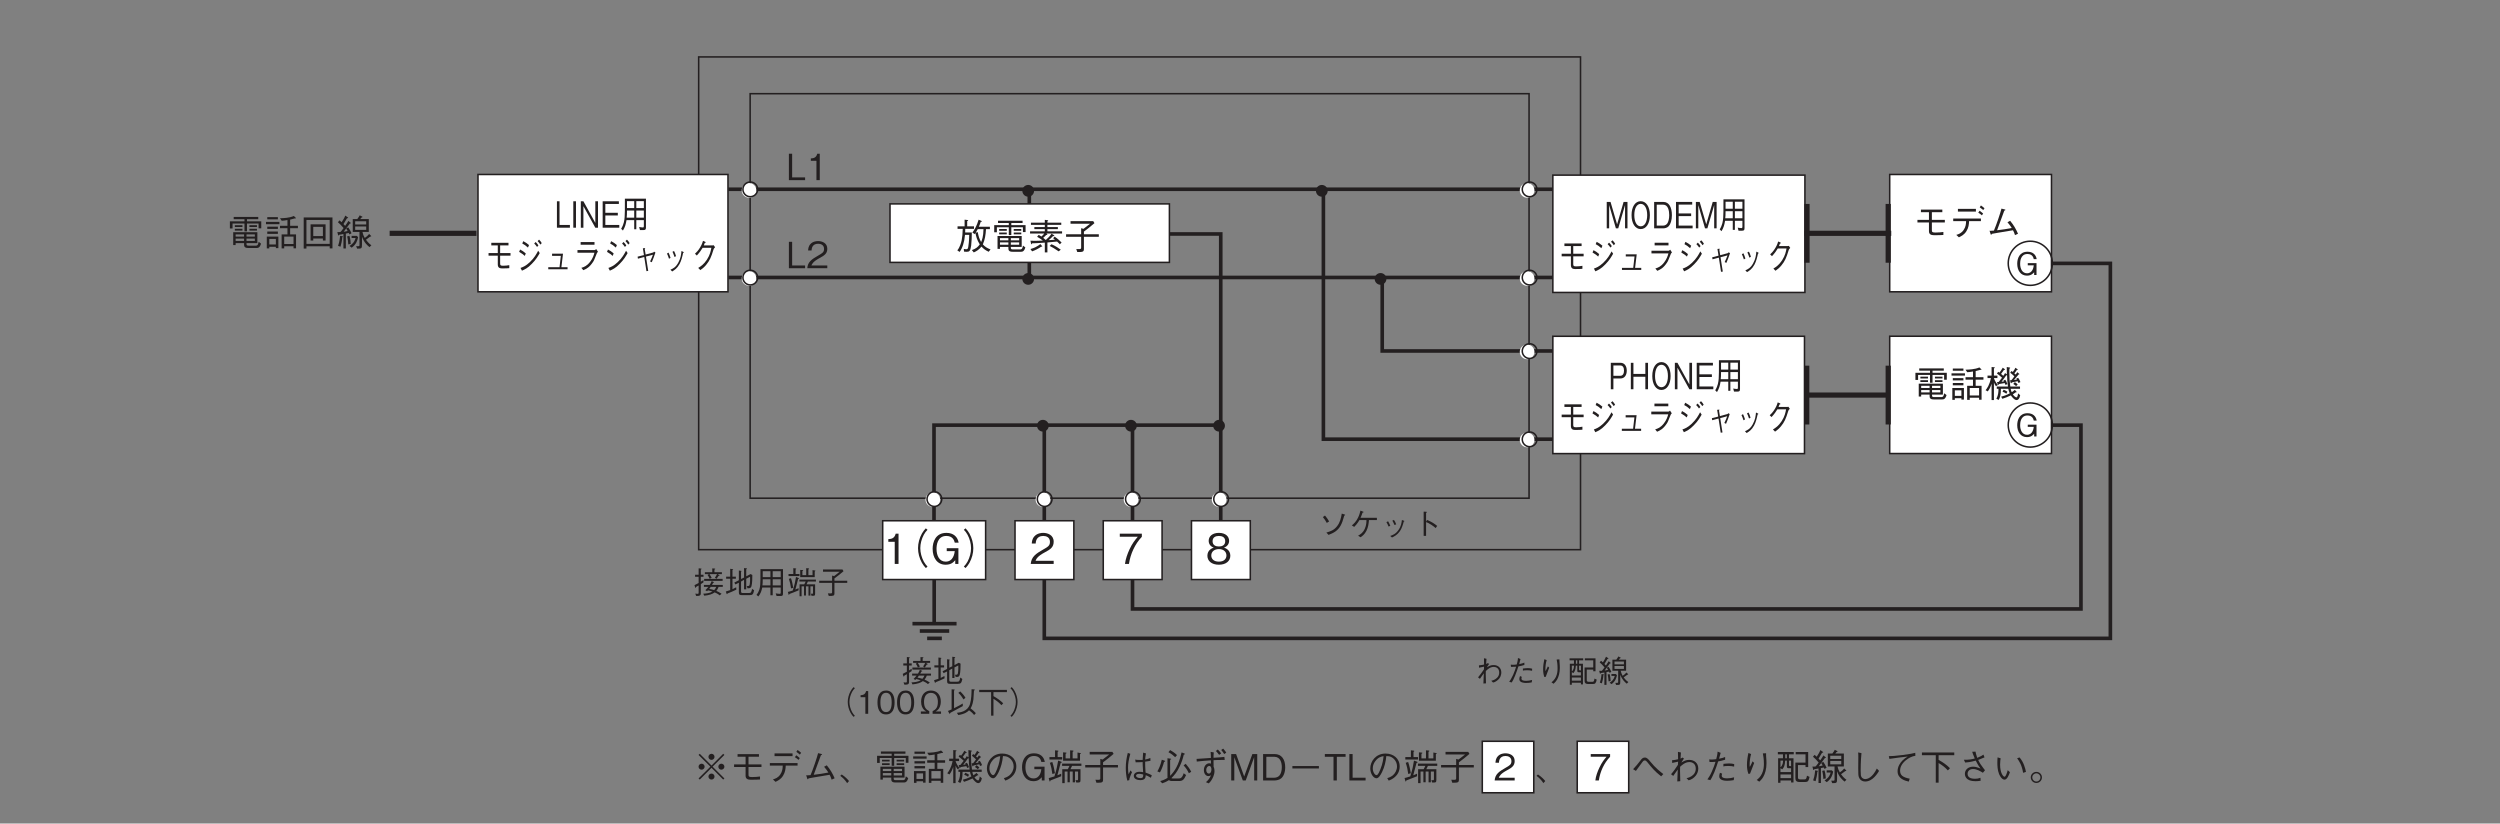 <?xml version="1.0" encoding="UTF-8"?>
<svg xmlns="http://www.w3.org/2000/svg" xmlns:xlink="http://www.w3.org/1999/xlink" width="481.89pt" height="158.74pt" viewBox="0 0 481.89 158.74" version="1.2">
<rect x="0" y="0" width="481.89" height="158.74" fill="#808080" stroke="none"/>
<defs>
<g>
<symbol overflow="visible" id="glyph0-0">
<path style="stroke:none;" d="M 0.703 0.844 L 6.281 0.844 L 6.281 -6.141 L 0.703 -6.141 Z M 3.5 -2.938 L 1.266 -5.797 L 5.719 -5.797 Z M 3.719 -2.656 L 5.938 -5.516 L 5.938 0.203 Z M 1.266 0.484 L 3.5 -2.375 L 5.719 0.484 Z M 1.047 -5.516 L 3.266 -2.656 L 1.047 0.203 Z M 1.047 -5.516 "/>
</symbol>
<symbol overflow="visible" id="glyph0-1">
<path style="stroke:none;" d="M 5.766 -0.547 L 5.766 -2.656 L 1.109 -2.656 L 1.109 -0.172 L 1.578 -0.172 L 1.578 -0.547 L 3.203 -0.547 L 3.203 -0.375 C 3.203 0.016 3.203 0.391 4.016 0.391 L 5.594 0.391 C 5.859 0.391 6.234 0.391 6.469 -0.453 L 6.016 -0.797 C 5.891 -0.062 5.672 -0.062 5.438 -0.062 L 4.094 -0.062 C 3.75 -0.062 3.672 -0.141 3.672 -0.391 L 3.672 -0.547 Z M 1.578 -1.812 L 1.578 -2.234 L 3.203 -2.234 L 3.203 -1.812 Z M 5.281 -1.812 L 3.672 -1.812 L 3.672 -2.234 L 5.281 -2.234 Z M 1.578 -0.969 L 1.578 -1.422 L 3.203 -1.422 L 3.203 -0.969 Z M 3.672 -0.969 L 3.672 -1.422 L 5.281 -1.422 L 5.281 -0.969 Z M 3.281 -2.828 L 3.766 -2.828 L 3.766 -4.328 L 6 -4.328 L 6 -3.406 L 6.516 -3.406 L 6.516 -4.75 L 3.766 -4.75 L 3.766 -5.156 L 5.938 -5.156 L 5.938 -5.594 L 1.203 -5.594 L 1.203 -5.156 L 3.281 -5.156 L 3.281 -4.75 L 0.469 -4.75 L 0.469 -3.375 L 0.984 -3.375 L 0.984 -4.328 L 3.281 -4.328 Z M 2.891 -3.656 L 2.891 -4 L 1.422 -4 L 1.422 -3.656 Z M 2.891 -2.969 L 2.891 -3.312 L 1.422 -3.312 L 1.422 -2.969 Z M 5.688 -3.656 L 5.688 -4 L 4.234 -4 L 4.234 -3.656 Z M 5.688 -2.969 L 5.688 -3.312 L 4.234 -3.312 L 4.234 -2.969 Z M 5.688 -2.969 "/>
</symbol>
<symbol overflow="visible" id="glyph0-2">
<path style="stroke:none;" d="M 6.594 -3.422 L 6.594 -3.891 L 5.094 -3.891 L 5.094 -5.078 C 5.234 -5.109 5.891 -5.281 6.047 -5.328 C 6.062 -5.312 6.125 -5.297 6.156 -5.297 C 6.188 -5.297 6.203 -5.328 6.203 -5.344 C 6.203 -5.406 6.172 -5.453 6.141 -5.469 L 5.812 -5.781 C 4.938 -5.391 3.75 -5.359 3.141 -5.344 L 3.469 -4.859 C 3.859 -4.891 4.141 -4.906 4.578 -5 L 4.578 -3.891 L 3.141 -3.891 L 3.141 -3.422 L 4.578 -3.422 L 4.578 -2.234 L 3.453 -2.234 L 3.453 0.469 L 3.953 0.469 L 3.953 0.062 L 5.75 0.062 L 5.75 0.453 L 6.234 0.453 L 6.234 -2.234 L 5.094 -2.234 L 5.094 -3.422 Z M 5.75 -0.375 L 3.953 -0.375 L 3.953 -1.812 L 5.75 -1.812 Z M 2.828 0.422 L 2.828 -1.812 L 0.594 -1.812 L 0.594 0.469 L 1.078 0.469 L 1.078 0.156 L 2.344 0.156 L 2.344 0.422 Z M 2.344 -0.297 L 1.078 -0.297 L 1.078 -1.359 L 2.344 -1.359 Z M 2.734 -5.141 L 2.734 -5.562 L 0.688 -5.562 L 0.688 -5.141 Z M 3.031 -4.203 L 3.031 -4.641 L 0.438 -4.641 L 0.438 -4.203 Z M 2.734 -3.281 L 2.734 -3.719 L 0.688 -3.719 L 0.688 -3.281 Z M 2.734 -2.328 L 2.734 -2.781 L 0.688 -2.781 L 0.688 -2.328 Z M 2.734 -2.328 "/>
</symbol>
<symbol overflow="visible" id="glyph0-3">
<path style="stroke:none;" d="M 6.734 -2.953 C 6.609 -3.266 6.5 -3.516 6.297 -3.781 L 5.938 -3.625 C 5.969 -3.562 6 -3.531 6.047 -3.438 C 5.812 -3.406 5.688 -3.375 5.484 -3.359 C 5.688 -3.594 5.938 -3.859 6.375 -4.422 C 6.484 -4.438 6.531 -4.438 6.531 -4.484 C 6.531 -4.516 6.5 -4.547 6.5 -4.547 L 6.125 -4.859 C 5.969 -4.594 5.922 -4.531 5.812 -4.406 C 5.719 -4.516 5.688 -4.531 5.562 -4.641 C 5.734 -4.844 5.938 -5.109 6.031 -5.281 C 6.172 -5.297 6.219 -5.297 6.219 -5.344 C 6.219 -5.391 6.203 -5.422 6.141 -5.453 L 5.766 -5.719 C 5.672 -5.484 5.531 -5.266 5.266 -4.906 C 5.219 -4.938 5.203 -4.953 5.016 -5.094 L 4.766 -4.766 C 5.094 -4.5 5.344 -4.281 5.562 -4.062 C 5.359 -3.75 5.203 -3.562 5 -3.328 C 4.875 -3.312 4.844 -3.312 4.734 -3.312 L 4.844 -2.828 C 4.859 -2.781 4.875 -2.719 4.922 -2.719 C 4.969 -2.719 5.016 -2.781 5.094 -2.891 C 5.547 -2.984 5.797 -3.031 6.203 -3.125 C 6.266 -3 6.297 -2.922 6.344 -2.781 Z M 6.203 -2.469 C 6.047 -2.688 5.828 -2.828 5.656 -2.953 L 5.359 -2.594 C 5.703 -2.391 5.828 -2.234 5.891 -2.172 Z M 6.688 -0.422 L 6.281 -0.781 C 6.25 -0.531 6.188 0 5.953 0 C 5.875 0 5.703 -0.109 5.578 -0.219 C 5.438 -0.344 5.359 -0.469 5.266 -0.594 C 5.344 -0.656 5.391 -0.688 5.469 -0.734 C 5.516 -0.781 5.797 -0.969 5.859 -1 C 5.938 -0.984 5.938 -0.984 5.969 -0.984 C 6 -0.984 6.016 -1 6.016 -1.031 C 6.016 -1.062 6 -1.078 5.984 -1.094 L 5.656 -1.453 C 5.484 -1.297 5.344 -1.188 5.062 -1 C 4.938 -1.25 4.891 -1.406 4.859 -1.656 L 6.656 -1.656 L 6.656 -2.094 L 4.781 -2.094 C 4.656 -3.016 4.594 -3.766 4.594 -4.766 C 4.594 -5.078 4.594 -5.344 4.609 -5.531 C 4.672 -5.578 4.766 -5.641 4.766 -5.688 C 4.766 -5.703 4.766 -5.734 4.656 -5.766 L 4.094 -5.859 C 4.094 -5.297 4.094 -5.219 4.125 -4.453 L 3.766 -4.688 C 3.688 -4.531 3.594 -4.375 3.422 -4.156 C 3.297 -4.266 3.125 -4.422 3 -4.531 C 3.156 -4.75 3.406 -5.078 3.562 -5.297 C 3.672 -5.297 3.766 -5.312 3.766 -5.375 C 3.766 -5.422 3.719 -5.453 3.688 -5.469 L 3.328 -5.734 C 3.125 -5.375 2.953 -5.109 2.688 -4.781 C 2.609 -4.844 2.547 -4.875 2.453 -4.938 L 2.203 -4.609 C 2.453 -4.422 2.797 -4.172 3.188 -3.797 C 2.719 -3.203 2.672 -3.141 2.547 -2.984 C 2.438 -2.969 2.422 -2.969 2.219 -2.969 L 2.359 -2.516 C 2.375 -2.5 2.391 -2.406 2.438 -2.406 C 2.516 -2.406 2.562 -2.516 2.609 -2.578 C 3.406 -2.703 3.5 -2.719 3.703 -2.766 C 3.828 -2.5 3.828 -2.484 3.859 -2.406 L 4.219 -2.562 C 4.078 -3.016 3.938 -3.234 3.797 -3.422 L 3.453 -3.234 C 3.484 -3.188 3.516 -3.125 3.547 -3.078 C 3.281 -3.047 3.234 -3.047 3.094 -3.031 C 3.453 -3.469 3.672 -3.766 4 -4.25 C 4.062 -4.266 4.094 -4.281 4.156 -4.281 C 4.172 -3.562 4.203 -2.953 4.328 -2.094 L 2.172 -2.094 L 2.172 -1.656 L 2.5 -1.656 C 2.5 -1.094 2.484 -0.469 2.094 0.266 L 2.547 0.484 C 2.812 0 2.969 -0.484 2.969 -1.656 L 4.406 -1.656 C 4.422 -1.5 4.484 -1.234 4.672 -0.781 C 4 -0.422 3.484 -0.266 3.016 -0.141 L 3.25 0.266 C 3.766 0.094 4.266 -0.078 4.891 -0.391 C 5.047 -0.172 5.172 0.016 5.391 0.203 C 5.5 0.312 5.75 0.516 6 0.516 C 6.25 0.516 6.562 0.297 6.688 -0.422 Z M 4.219 -1.094 C 4.047 -1.219 3.859 -1.344 3.5 -1.484 L 3.281 -1.109 C 3.703 -0.953 3.891 -0.812 4.016 -0.703 Z M 2.375 -2.391 C 1.875 -3.016 1.719 -3.422 1.625 -3.734 L 2.297 -3.734 L 2.297 -4.203 L 1.625 -4.203 L 1.625 -5.594 C 1.781 -5.656 1.797 -5.703 1.797 -5.734 C 1.797 -5.781 1.719 -5.812 1.672 -5.812 L 1.172 -5.859 L 1.172 -4.203 L 0.391 -4.203 L 0.391 -3.734 L 1.047 -3.734 C 0.781 -2.391 0.297 -1.734 0.016 -1.391 L 0.438 -1.156 C 0.844 -1.688 1.016 -2.156 1.172 -2.641 L 1.172 0.516 L 1.625 0.516 L 1.625 -2.875 C 1.734 -2.578 1.844 -2.375 2.016 -2.156 Z M 2.375 -2.391 "/>
</symbol>
<symbol overflow="visible" id="glyph0-4">
<path style="stroke:none;" d="M 3.656 0 L 3.656 -0.531 L 1.156 -0.531 L 1.156 -5.094 L 0.531 -5.094 L 0.531 0 Z M 3.656 0 "/>
</symbol>
<symbol overflow="visible" id="glyph0-5">
<path style="stroke:none;" d="M 2.594 0 L 2.594 -5.094 L 2.109 -5.094 C 1.906 -4.25 1.328 -4.219 0.875 -4.188 L 0.875 -3.734 L 1.953 -3.734 L 1.953 0 Z M 2.594 0 "/>
</symbol>
<symbol overflow="visible" id="glyph0-6">
<path style="stroke:none;" d="M 4.047 0 L 4.047 -0.531 L 0.984 -0.531 C 1.125 -0.844 1.297 -1.281 2.578 -1.969 C 3.516 -2.469 4.047 -2.844 4.047 -3.75 C 4.047 -4.906 3 -5.234 2.266 -5.234 C 2.016 -5.234 1.281 -5.203 0.797 -4.656 C 0.391 -4.219 0.375 -3.719 0.344 -3.422 L 1.016 -3.422 C 1.031 -3.703 1.078 -4.719 2.281 -4.719 C 2.766 -4.719 3.422 -4.516 3.422 -3.719 C 3.422 -3.078 3.078 -2.891 2.312 -2.453 C 1.031 -1.719 0.281 -1.219 0.188 0 Z M 4.047 0 "/>
</symbol>
<symbol overflow="visible" id="glyph0-7">
<path style="stroke:none;" d="M 3.641 -2.594 L 6.141 -2.594 L 6.141 -3.094 L 3.641 -3.094 L 3.641 -4.578 L 5.656 -4.578 L 5.656 -5.078 L 1.531 -5.078 L 1.531 -4.578 L 3.078 -4.578 L 3.078 -3.094 L 0.859 -3.094 L 0.859 -2.594 L 3.078 -2.594 L 3.078 -0.906 C 3.078 -0.328 3.469 -0.141 4.047 -0.141 C 5 -0.141 5.391 -0.156 5.859 -0.188 L 5.859 -0.766 C 5.422 -0.703 4.906 -0.656 4.328 -0.656 C 3.703 -0.656 3.641 -0.766 3.641 -1.141 Z M 3.641 -2.594 "/>
</symbol>
<symbol overflow="visible" id="glyph0-8">
<path style="stroke:none;" d="M 5.141 -5.219 L 1.672 -5.219 L 1.672 -4.688 L 5.141 -4.688 Z M 6.109 -2.859 L 6.109 -3.359 L 0.766 -3.359 L 0.766 -2.859 L 3.25 -2.859 C 3.234 -2.359 3.203 -1.781 2.781 -1.156 C 2.344 -0.516 1.828 -0.344 1.359 -0.203 L 1.859 0.266 C 2.312 0.047 2.859 -0.203 3.297 -0.891 C 3.734 -1.578 3.797 -2.234 3.828 -2.859 Z M 6.531 -4.312 C 6.375 -4.469 6.109 -4.672 5.859 -4.859 L 5.594 -4.484 C 5.797 -4.375 6.109 -4.141 6.297 -3.969 Z M 6.797 -5.328 C 6.672 -5.453 6.375 -5.703 6.109 -5.875 L 5.875 -5.516 C 6.125 -5.344 6.438 -5.094 6.547 -4.984 Z M 6.797 -5.328 "/>
</symbol>
<symbol overflow="visible" id="glyph0-9">
<path style="stroke:none;" d="M 6.266 -0.422 C 5.891 -1.312 5.422 -2.109 4.75 -2.922 L 4.234 -2.641 C 4.625 -2.203 4.922 -1.75 5.062 -1.531 C 4.125 -1.344 3.188 -1.203 2.234 -1.094 C 2.578 -2.078 3.531 -4.625 3.625 -4.875 C 3.719 -4.906 3.844 -4.953 3.844 -5.016 C 3.844 -5.078 3.766 -5.094 3.719 -5.109 L 3.078 -5.266 C 2.844 -4.328 2.125 -2.203 1.625 -1.031 C 1.031 -0.984 0.891 -0.984 0.781 -1 L 0.984 -0.359 C 1 -0.312 1.016 -0.234 1.094 -0.234 C 1.125 -0.234 1.141 -0.25 1.25 -0.406 C 1.391 -0.438 1.406 -0.438 2.203 -0.578 C 4.031 -0.875 4.234 -0.922 5.297 -1.094 C 5.406 -0.891 5.578 -0.562 5.688 -0.156 Z M 6.266 -0.422 "/>
</symbol>
<symbol overflow="visible" id="glyph0-10">
<path style="stroke:none;" d="M 6.75 -0.062 C 6.062 -0.328 5.703 -0.562 5.266 -1.031 C 5.672 -1.984 5.797 -2.766 5.875 -3.969 L 6.625 -3.969 L 6.625 -4.438 L 4.5 -4.438 C 4.641 -4.75 4.719 -4.938 4.859 -5.375 C 4.984 -5.391 5.078 -5.406 5.078 -5.469 C 5.078 -5.516 5.016 -5.547 4.953 -5.578 L 4.453 -5.797 C 4.094 -4.594 3.688 -3.891 3.25 -3.312 L 3.703 -3.016 C 3.766 -3.109 3.797 -3.141 3.844 -3.219 C 3.953 -2.641 4.109 -1.922 4.672 -1.031 C 4.281 -0.484 3.891 -0.188 3.156 0.062 L 3.516 0.516 C 4.094 0.266 4.531 -0.031 5 -0.609 C 5.406 -0.172 5.75 0.094 6.391 0.391 Z M 3.562 -4.031 L 3.562 -4.516 L 2.25 -4.516 L 2.25 -5.516 C 2.328 -5.547 2.438 -5.594 2.438 -5.672 C 2.438 -5.688 2.422 -5.719 2.281 -5.734 L 1.75 -5.797 L 1.75 -4.516 L 0.391 -4.516 L 0.391 -4.031 L 1.391 -4.031 C 1.375 -3.156 1.297 -2.375 1.188 -1.844 C 1.078 -1.328 0.812 -0.406 0.344 0.109 L 0.781 0.422 C 1.312 -0.25 1.719 -1.469 1.828 -2.875 L 2.641 -2.875 C 2.625 -1.625 2.5 -0.797 2.453 -0.531 C 2.391 -0.25 2.359 -0.094 2.047 -0.094 C 1.953 -0.094 1.906 -0.109 1.594 -0.156 L 1.641 0.359 C 1.797 0.391 1.984 0.391 2.172 0.391 C 2.625 0.391 2.875 0.297 3.016 -0.812 C 3.109 -1.641 3.141 -2.484 3.141 -3.328 L 1.859 -3.328 C 1.875 -3.578 1.875 -3.859 1.875 -4.031 Z M 5.391 -3.969 C 5.375 -2.531 5.078 -1.812 4.938 -1.484 C 4.578 -2.125 4.453 -2.516 4.281 -3.406 L 3.891 -3.281 C 4.031 -3.531 4.062 -3.562 4.281 -3.969 Z M 5.391 -3.969 "/>
</symbol>
<symbol overflow="visible" id="glyph0-11">
<path style="stroke:none;" d="M 6.562 -3.125 L 6.562 -3.547 L 3.734 -3.547 L 3.734 -3.969 L 5.75 -3.969 L 5.75 -4.375 L 3.734 -4.375 L 3.734 -4.797 L 6.406 -4.797 L 6.406 -5.219 L 3.734 -5.219 L 3.734 -5.484 C 3.812 -5.516 3.891 -5.547 3.891 -5.609 C 3.891 -5.656 3.828 -5.672 3.766 -5.688 L 3.234 -5.766 L 3.234 -5.219 L 0.562 -5.219 L 0.562 -4.797 L 3.234 -4.797 L 3.234 -4.375 L 1.219 -4.375 L 1.219 -3.969 L 3.234 -3.969 L 3.234 -3.547 L 0.391 -3.547 L 0.391 -3.125 L 3.125 -3.125 C 2.969 -2.906 2.828 -2.766 2.578 -2.547 C 2.375 -2.688 2.25 -2.766 2.047 -2.859 L 1.75 -2.5 C 2.156 -2.297 2.688 -1.906 2.859 -1.766 C 2.328 -1.75 1.797 -1.719 1.281 -1.719 C 0.906 -1.719 0.656 -1.734 0.469 -1.75 L 0.578 -1.172 C 0.594 -1.078 0.594 -1.047 0.641 -1.047 C 0.688 -1.047 0.75 -1.125 0.766 -1.234 C 1.688 -1.266 1.781 -1.266 3.234 -1.375 L 3.234 0.516 L 3.734 0.516 L 3.734 -1.406 C 4.75 -1.484 4.859 -1.5 5.594 -1.578 C 6.016 -1.203 6.062 -1.141 6.125 -1.047 L 6.469 -1.391 C 6.188 -1.672 5.75 -2.109 5.125 -2.531 L 4.844 -2.219 C 4.891 -2.172 5.125 -1.984 5.188 -1.938 C 5 -1.922 4.781 -1.891 3.969 -1.844 C 4.297 -2.109 4.516 -2.312 4.812 -2.625 C 4.953 -2.625 5.062 -2.625 5.062 -2.703 C 5.062 -2.766 5.031 -2.781 5 -2.812 L 4.531 -3.094 C 4.234 -2.625 3.828 -2.234 3.422 -1.875 C 3.25 -2.016 3.062 -2.172 2.922 -2.297 C 3.141 -2.484 3.281 -2.609 3.516 -2.859 C 3.562 -2.844 3.719 -2.844 3.719 -2.922 C 3.719 -2.969 3.688 -3.016 3.672 -3.016 L 3.547 -3.125 Z M 6.312 -0.016 C 5.75 -0.422 5.156 -0.797 4.516 -1.062 L 4.172 -0.734 C 4.672 -0.484 5.141 -0.219 5.906 0.312 Z M 2.75 -0.641 C 2.75 -0.656 2.703 -0.703 2.703 -0.719 L 2.375 -1.094 C 1.906 -0.703 1.125 -0.297 0.469 -0.141 L 0.781 0.312 C 1.406 0.094 2 -0.219 2.547 -0.594 C 2.578 -0.594 2.609 -0.594 2.641 -0.594 C 2.656 -0.594 2.75 -0.594 2.75 -0.641 Z M 2.75 -0.641 "/>
</symbol>
<symbol overflow="visible" id="glyph0-12">
<path style="stroke:none;" d="M 1.203 -5.016 L 4.969 -5.016 C 4.531 -4.672 4.203 -4.406 3.703 -4.031 L 3.25 -4.156 L 3.25 -2.984 L 0.344 -2.984 L 0.344 -2.5 L 3.25 -2.5 L 3.25 -0.453 C 3.25 -0.281 3.25 -0.125 2.906 -0.125 C 2.906 -0.125 2.344 -0.141 2.312 -0.141 L 2.5 0.438 C 3.516 0.438 3.781 0.438 3.781 -0.156 L 3.781 -2.5 L 6.656 -2.5 L 6.656 -2.984 L 3.781 -2.984 L 3.781 -3.5 C 4.438 -3.984 5.016 -4.438 5.812 -5.125 L 5.578 -5.516 L 1.203 -5.516 Z M 1.203 -5.016 "/>
</symbol>
<symbol overflow="visible" id="glyph0-13">
<path style="stroke:none;" d="M 6.266 0.469 L 6.266 -5.5 L 0.719 -5.5 L 0.719 0.5 L 1.25 0.5 L 1.25 0.062 L 5.734 0.062 L 5.734 0.469 Z M 5.734 -0.406 L 1.25 -0.406 L 1.25 -5.016 L 5.734 -5.016 Z M 4.938 -1.047 L 4.938 -4.172 L 2.047 -4.172 L 2.047 -1.047 L 2.562 -1.047 L 2.562 -1.438 L 4.422 -1.438 L 4.422 -1.047 Z M 4.422 -1.906 L 2.562 -1.906 L 2.562 -3.688 L 4.422 -3.688 Z M 4.422 -1.906 "/>
</symbol>
<symbol overflow="visible" id="glyph0-14">
<path style="stroke:none;" d="M 0.828 0.141 C 0.984 -0.422 1.109 -0.938 1.172 -1.688 C 1.266 -1.75 1.297 -1.766 1.297 -1.797 C 1.297 -1.859 1.219 -1.875 1.203 -1.875 L 0.75 -1.953 C 0.656 -0.906 0.469 -0.328 0.359 -0.016 Z M 2.969 -1.953 L 2.969 -1.531 L 3.734 -1.531 C 3.484 -0.641 3.031 -0.328 2.562 0 L 2.984 0.328 C 3.844 -0.281 4.109 -1.078 4.219 -1.703 L 3.953 -1.953 Z M 0.328 -4.578 C 0.625 -4.328 1.047 -3.922 1.422 -3.453 C 1.125 -3.016 0.922 -2.797 0.812 -2.688 C 0.703 -2.672 0.594 -2.672 0.469 -2.672 C 0.328 -2.672 0.297 -2.672 0.219 -2.688 L 0.359 -2.109 C 0.375 -2.047 0.391 -2.016 0.422 -2.016 C 0.484 -2.016 0.531 -2.078 0.594 -2.172 C 0.781 -2.188 0.984 -2.219 1.391 -2.312 L 1.391 0.484 L 1.859 0.484 L 1.859 -2.391 C 1.938 -2.406 2.328 -2.484 2.422 -2.5 C 2.469 -2.406 2.531 -2.25 2.547 -2.219 L 2.953 -2.453 C 2.766 -2.875 2.594 -3.188 2.312 -3.594 L 1.922 -3.359 C 2.062 -3.156 2.109 -3.062 2.203 -2.891 C 2.047 -2.844 2 -2.828 1.438 -2.734 C 1.781 -3.203 2.234 -3.828 2.641 -4.344 C 2.734 -4.344 2.828 -4.344 2.828 -4.406 C 2.828 -4.438 2.797 -4.484 2.766 -4.484 L 2.344 -4.828 C 2.156 -4.5 1.969 -4.203 1.719 -3.875 C 1.625 -3.984 1.422 -4.188 1.406 -4.219 C 1.531 -4.438 1.766 -4.812 2.078 -5.344 C 2.25 -5.344 2.297 -5.375 2.297 -5.422 C 2.297 -5.438 2.297 -5.469 2.234 -5.516 L 1.75 -5.859 C 1.578 -5.406 1.312 -4.984 1.047 -4.578 C 0.859 -4.766 0.781 -4.828 0.641 -4.938 Z M 2.109 -1.844 C 2.266 -1.281 2.312 -0.531 2.328 -0.297 L 2.797 -0.391 C 2.781 -0.797 2.75 -1.297 2.547 -1.953 Z M 6.281 -2.703 L 6.281 -5.188 L 4.625 -5.188 C 4.672 -5.25 4.812 -5.406 4.875 -5.484 C 4.984 -5.516 5.062 -5.531 5.062 -5.594 C 5.062 -5.625 5.016 -5.656 5 -5.672 L 4.531 -5.906 C 4.469 -5.781 4.328 -5.531 4.062 -5.188 L 3.188 -5.188 L 3.188 -2.703 L 4.484 -2.703 L 4.484 -0.188 C 4.484 -0.031 4.469 0.047 4.219 0.047 C 4.125 0.047 4.094 0.047 3.844 0.031 L 4.031 0.516 C 4.906 0.531 4.969 0.469 4.969 -0.281 L 4.969 -1.797 C 5.391 -0.609 6.047 -0.078 6.422 0.219 L 6.781 -0.141 C 6.594 -0.266 6.234 -0.516 5.734 -1.203 C 5.969 -1.359 6.328 -1.641 6.562 -1.812 C 6.703 -1.812 6.75 -1.828 6.75 -1.875 C 6.75 -1.922 6.703 -1.969 6.703 -1.969 L 6.344 -2.312 C 6.094 -2 5.891 -1.812 5.5 -1.547 C 5.266 -1.953 5.156 -2.234 5.062 -2.703 Z M 5.781 -4.141 L 3.656 -4.141 L 3.656 -4.766 L 5.781 -4.766 Z M 5.781 -3.109 L 3.656 -3.109 L 3.656 -3.766 L 5.781 -3.766 Z M 5.781 -3.109 "/>
</symbol>
<symbol overflow="visible" id="glyph0-15">
<path style="stroke:none;" d="M 3.5 -2.438 L 5.75 -0.172 L 5.984 -0.391 L 3.703 -2.656 L 5.984 -4.922 L 5.75 -5.141 L 3.5 -2.875 L 1.234 -5.141 L 1 -4.922 L 3.281 -2.656 L 1 -0.391 L 1.234 -0.172 Z M 5.391 -3.234 C 5.078 -3.234 4.812 -2.969 4.812 -2.656 C 4.812 -2.328 5.078 -2.078 5.391 -2.078 C 5.719 -2.078 5.984 -2.344 5.984 -2.656 C 5.984 -2.969 5.719 -3.234 5.391 -3.234 Z M 1.594 -3.234 C 1.266 -3.234 1 -2.969 1 -2.656 C 1 -2.328 1.266 -2.078 1.594 -2.078 C 1.906 -2.078 2.172 -2.344 2.172 -2.656 C 2.172 -2.969 1.906 -3.234 1.594 -3.234 Z M 3.5 -5.141 C 3.172 -5.141 2.906 -4.875 2.906 -4.547 C 2.906 -4.234 3.172 -3.969 3.5 -3.969 C 3.828 -3.969 4.078 -4.25 4.078 -4.547 C 4.078 -4.875 3.828 -5.141 3.5 -5.141 Z M 3.5 -1.328 C 3.172 -1.328 2.906 -1.078 2.906 -0.75 C 2.906 -0.438 3.172 -0.172 3.5 -0.172 C 3.828 -0.172 4.078 -0.438 4.078 -0.75 C 4.078 -1.062 3.828 -1.328 3.5 -1.328 Z M 3.5 -1.328 "/>
</symbol>
<symbol overflow="visible" id="glyph0-16">
<path style="stroke:none;" d="M 0.359 -0.891 C 0.953 -0.438 1.25 -0.125 1.688 0.516 L 2.047 0.109 C 1.75 -0.25 1.344 -0.688 0.641 -1.156 Z M 0.359 -0.891 "/>
</symbol>
<symbol overflow="visible" id="glyph0-17">
<path style="stroke:none;" d="M 4.234 0.031 C 4.656 -0.125 6.344 -0.812 6.344 -2.703 C 6.344 -4.266 5.094 -5.188 3.625 -5.188 C 1.734 -5.188 0.672 -3.672 0.672 -2.328 C 0.672 -1.312 1.281 -0.422 1.875 -0.422 C 2.281 -0.422 2.656 -1.031 2.953 -1.641 C 3.422 -2.609 3.672 -3.656 3.766 -4.703 C 4.125 -4.703 4.469 -4.641 4.719 -4.516 C 5.047 -4.359 5.828 -3.781 5.828 -2.703 C 5.828 -2.016 5.469 -1.344 5 -0.969 C 4.609 -0.656 4.203 -0.531 3.938 -0.438 Z M 3.234 -4.688 C 3.188 -4.266 3.109 -3.328 2.625 -2.156 C 2.172 -1.031 2 -1.031 1.859 -1.031 C 1.578 -1.031 1.156 -1.594 1.156 -2.344 C 1.156 -2.953 1.406 -3.406 1.641 -3.719 C 2.172 -4.438 2.734 -4.609 3.234 -4.688 Z M 3.234 -4.688 "/>
</symbol>
<symbol overflow="visible" id="glyph0-18">
<path style="stroke:none;" d="M 4.844 -3.578 C 4.672 -4.562 3.969 -5.234 2.766 -5.234 C 0.938 -5.234 0.453 -3.703 0.453 -2.547 C 0.453 -1.031 1.234 0.141 2.641 0.141 C 3.578 0.141 3.953 -0.297 4.266 -0.625 L 4.266 0 L 4.797 0 L 4.797 -2.656 L 2.828 -2.656 L 2.828 -2.172 L 4.172 -2.172 C 4.141 -1.812 3.953 -0.391 2.656 -0.391 C 1.594 -0.391 1.109 -1.391 1.109 -2.531 C 1.109 -3.047 1.203 -4.719 2.766 -4.719 C 3.906 -4.719 4.109 -3.891 4.172 -3.578 Z M 4.844 -3.578 "/>
</symbol>
<symbol overflow="visible" id="glyph0-19">
<path style="stroke:none;" d="M 6.5 -5.203 C 6.5 -5.266 6.422 -5.281 6.391 -5.281 L 5.844 -5.391 L 5.844 -4.25 L 4.906 -4.25 L 4.906 -5.531 C 4.953 -5.547 5.078 -5.609 5.078 -5.688 C 5.078 -5.734 5.016 -5.75 4.969 -5.766 L 4.422 -5.812 L 4.422 -4.25 L 3.547 -4.25 L 3.547 -5.141 C 3.641 -5.188 3.734 -5.234 3.734 -5.297 C 3.734 -5.344 3.688 -5.359 3.609 -5.375 L 3.062 -5.422 L 3.062 -3.797 L 6.328 -3.797 L 6.328 -5.078 C 6.406 -5.109 6.5 -5.156 6.5 -5.203 Z M 2.891 -4.031 L 2.891 -4.516 L 2.016 -4.516 L 2.016 -5.531 C 2.109 -5.578 2.172 -5.609 2.172 -5.672 C 2.172 -5.734 2.109 -5.734 2.062 -5.75 L 1.516 -5.812 L 1.516 -4.516 L 0.438 -4.516 L 0.438 -4.031 Z M 6.594 -2.812 L 6.594 -3.25 L 2.875 -3.25 L 2.875 -2.812 L 4.297 -2.812 C 4.234 -2.688 4.156 -2.5 3.984 -2.172 L 2.906 -2.172 L 2.906 0.516 L 3.375 0.516 L 3.375 -1.719 L 3.922 -1.719 L 3.922 0.344 L 4.359 0.344 L 4.359 -1.719 L 4.922 -1.719 L 4.922 0.359 L 5.359 0.359 L 5.359 -1.719 L 5.953 -1.719 L 5.953 -0.297 C 5.953 -0.109 5.953 -0.047 5.781 -0.047 C 5.688 -0.047 5.578 -0.062 5.469 -0.078 L 5.594 0.391 C 6.281 0.422 6.422 0.422 6.422 -0.094 L 6.422 -2.172 L 4.484 -2.172 C 4.609 -2.391 4.672 -2.547 4.797 -2.812 Z M 1.5 -1.391 C 1.375 -2.125 1.234 -2.859 0.984 -3.562 L 0.516 -3.406 C 0.766 -2.688 0.891 -2.062 1 -1.25 Z M 2.812 -3.516 C 2.812 -3.562 2.75 -3.594 2.688 -3.625 L 2.109 -3.828 C 1.984 -3.031 1.828 -2.109 1.391 -0.781 C 0.75 -0.578 0.578 -0.531 0.297 -0.469 L 0.438 0.078 C 0.469 0.188 0.484 0.203 0.516 0.203 C 0.594 0.203 0.625 0.047 0.625 0 C 1.172 -0.203 1.672 -0.391 2.703 -0.812 L 2.703 -1.312 C 2.422 -1.188 2.281 -1.109 1.969 -1 C 2.172 -1.75 2.375 -2.484 2.594 -3.375 C 2.734 -3.422 2.812 -3.453 2.812 -3.516 Z M 2.812 -3.516 "/>
</symbol>
<symbol overflow="visible" id="glyph0-20">
<path style="stroke:none;" d="M 6.188 -1.016 C 5.672 -1.281 5.344 -1.391 4.984 -1.516 C 4.922 -2.406 4.906 -3.109 4.906 -3.625 C 5.422 -3.688 5.688 -3.75 5.938 -3.797 L 5.906 -4.344 C 5.703 -4.25 5.469 -4.141 4.906 -4.031 C 4.922 -4.203 4.953 -4.75 5.062 -5.219 L 4.516 -5.359 C 4.484 -4.891 4.438 -4.297 4.422 -3.953 C 4.266 -3.953 4.141 -3.953 3.859 -3.953 C 3.406 -3.953 3.234 -3.984 2.984 -4.031 L 3.078 -3.5 C 3.359 -3.5 3.906 -3.5 4.422 -3.547 C 4.422 -3.094 4.438 -2.938 4.516 -1.594 C 4.281 -1.641 4.047 -1.672 3.812 -1.672 C 3.016 -1.672 2.719 -1.234 2.719 -0.875 C 2.719 -0.234 3.5 -0.062 3.984 -0.062 C 4.938 -0.062 5 -0.594 5.016 -1.016 C 5.266 -0.922 5.484 -0.844 6.016 -0.516 Z M 4.531 -1.156 C 4.547 -0.75 4.531 -0.453 4 -0.453 C 3.562 -0.453 3.156 -0.625 3.156 -0.922 C 3.156 -1.016 3.234 -1.281 3.75 -1.281 C 3.922 -1.281 4.203 -1.234 4.531 -1.156 Z M 1.844 -0.062 C 1.859 -0.266 1.875 -0.406 2.062 -0.875 C 2.203 -1.25 2.312 -1.453 2.375 -1.594 L 2.078 -1.938 C 2.031 -1.844 1.766 -1.297 1.719 -1.188 C 1.656 -1.531 1.609 -1.844 1.609 -2.469 C 1.609 -3.203 1.719 -3.953 2.047 -5.141 L 1.562 -5.312 C 1.312 -4.359 1.172 -3.391 1.172 -2.422 C 1.172 -1.812 1.234 -0.797 1.469 0.031 Z M 1.844 -0.062 "/>
</symbol>
<symbol overflow="visible" id="glyph0-21">
<path style="stroke:none;" d="M 0.766 -1.547 C 1.125 -2.172 1.375 -2.875 1.562 -3.578 C 1.734 -3.625 1.781 -3.672 1.781 -3.703 C 1.781 -3.766 1.703 -3.812 1.641 -3.828 L 1.125 -4 C 0.891 -2.969 0.594 -2.312 0.266 -1.75 Z M 2.406 -5.453 C 2.984 -5.125 3.344 -4.844 3.703 -4.484 L 4.062 -4.891 C 3.578 -5.391 2.922 -5.734 2.734 -5.859 Z M 5.328 -2.906 C 5.812 -2.391 6.109 -1.906 6.344 -1.391 L 6.797 -1.672 C 6.531 -2.234 6.141 -2.75 5.734 -3.219 Z M 2.219 -4.281 L 2.219 -0.719 C 2.219 -0.656 2.219 -0.625 2.234 -0.5 C 1.641 -0.125 1.203 0.016 0.812 0.109 L 1.203 0.547 C 1.562 0.438 1.953 0.281 2.5 -0.062 C 2.578 0 2.75 0.109 3.094 0.109 L 4.375 0.109 C 5.141 0.109 5.391 -0.109 5.812 -1.047 L 5.344 -1.391 C 5.031 -0.391 4.656 -0.391 4.391 -0.391 L 3.203 -0.391 C 3.078 -0.391 3.031 -0.422 2.984 -0.453 C 3.562 -1.031 4.094 -1.641 4.609 -2.781 C 4.938 -3.484 5.203 -4.219 5.359 -4.969 C 5.469 -5 5.562 -5.016 5.562 -5.109 C 5.562 -5.125 5.547 -5.188 5.453 -5.219 L 4.938 -5.406 C 4.359 -2.875 3.594 -1.766 2.734 -0.891 L 2.734 -4 C 2.766 -4 2.938 -4.031 2.938 -4.125 C 2.938 -4.188 2.828 -4.203 2.812 -4.203 Z M 2.219 -4.281 "/>
</symbol>
<symbol overflow="visible" id="glyph0-22">
<path style="stroke:none;" d="M 3.547 -5.516 C 3.562 -5.391 3.578 -5.328 3.578 -5.078 C 3.594 -4.969 3.594 -4.469 3.609 -4.344 C 2.688 -4.281 1.766 -4.219 0.844 -4.156 L 0.875 -3.641 C 1.625 -3.75 3.062 -3.844 3.609 -3.875 L 3.609 -3.234 C 3.516 -3.281 3.422 -3.312 3.281 -3.312 C 2.812 -3.312 2.25 -2.875 2.25 -2 C 2.25 -1.266 2.672 -0.844 3.109 -0.844 C 3.297 -0.844 3.469 -0.906 3.625 -1 C 3.312 -0.234 2.859 0.141 2.641 0.328 L 3.188 0.562 C 3.406 0.359 3.516 0.234 3.703 -0.047 C 3.891 -0.344 4.297 -1.047 4.297 -1.812 C 4.297 -1.922 4.281 -2.312 4.125 -2.641 C 4.141 -2.812 4.109 -3.703 4.109 -3.906 C 4.484 -3.938 4.938 -3.953 5.641 -3.953 C 5.938 -3.953 6.062 -3.953 6.266 -3.953 L 6.203 -4.547 C 5.75 -4.484 5.344 -4.453 4.109 -4.375 C 4.109 -4.594 4.109 -5.047 4.156 -5.406 Z M 3.281 -2.797 C 3.641 -2.797 3.703 -2.359 3.703 -2.109 C 3.703 -1.656 3.5 -1.328 3.203 -1.328 C 2.984 -1.328 2.703 -1.531 2.703 -2.016 C 2.703 -2.5 3.016 -2.797 3.281 -2.797 Z M 4.562 -5.688 C 4.797 -5.453 5.016 -5.156 5.188 -4.938 L 5.578 -5.203 C 5.516 -5.312 5.234 -5.688 4.938 -5.969 Z M 5.594 -5.875 C 5.781 -5.656 5.984 -5.406 6.172 -5.094 L 6.562 -5.359 C 6.5 -5.469 6.25 -5.859 5.969 -6.141 Z M 5.594 -5.875 "/>
</symbol>
<symbol overflow="visible" id="glyph0-23">
<path style="stroke:none;" d="M 5.547 0 L 5.547 -5.094 L 4.609 -5.094 L 3.031 -0.766 L 1.469 -5.094 L 0.531 -5.094 L 0.531 0 L 1.125 0 L 1.125 -4.484 L 2.766 0 L 3.328 0 L 4.953 -4.484 L 4.953 0 Z M 5.547 0 "/>
</symbol>
<symbol overflow="visible" id="glyph0-24">
<path style="stroke:none;" d="M 4.859 -2.531 C 4.859 -4.047 4.188 -5.094 2.781 -5.094 L 0.594 -5.094 L 0.594 0 L 2.781 0 C 3.172 0 3.75 -0.109 4.094 -0.422 C 4.547 -0.812 4.859 -1.578 4.859 -2.531 Z M 4.203 -2.547 C 4.203 -1.844 4.016 -1.25 3.734 -0.938 C 3.562 -0.734 3.188 -0.531 2.766 -0.531 L 1.219 -0.531 L 1.219 -4.562 L 2.766 -4.562 C 3.953 -4.562 4.203 -3.375 4.203 -2.547 Z M 4.203 -2.547 "/>
</symbol>
<symbol overflow="visible" id="glyph0-25">
<path style="stroke:none;" d="M 0.938 -2.312 L 6.047 -2.312 L 6.047 -2.781 L 0.938 -2.781 Z M 0.938 -2.312 "/>
</symbol>
<symbol overflow="visible" id="glyph0-26">
<path style="stroke:none;" d="M 4.203 -4.562 L 4.203 -5.094 L 0.203 -5.094 L 0.203 -4.562 L 1.875 -4.562 L 1.875 0 L 2.516 0 L 2.516 -4.562 Z M 4.203 -4.562 "/>
</symbol>
<symbol overflow="visible" id="glyph0-27">
<path style="stroke:none;" d="M 4.062 -4.578 L 4.062 -5.094 L 0.328 -5.094 L 0.328 -4.578 L 3.375 -4.578 C 2.906 -4.016 2.484 -3.516 1.984 -2.453 C 1.625 -1.672 1.312 -0.859 1.219 0 L 1.891 0 C 2.141 -1.719 2.875 -3.312 4.062 -4.578 Z M 4.062 -4.578 "/>
</symbol>
<symbol overflow="visible" id="glyph0-28">
<path style="stroke:none;" d="M 1.141 -1.844 C 1.406 -2.188 1.469 -2.281 2.125 -3.188 C 2.562 -3.797 2.625 -3.859 2.844 -3.859 C 3.047 -3.859 3.156 -3.75 3.312 -3.562 C 4.234 -2.422 4.781 -1.75 6 -0.797 L 6.422 -1.234 C 5.906 -1.641 4.828 -2.469 3.938 -3.609 C 3.578 -4.047 3.281 -4.422 2.859 -4.422 C 2.438 -4.422 2.219 -4.125 2.047 -3.891 C 1.422 -3.094 1.172 -2.766 0.594 -2.172 Z M 1.141 -1.844 "/>
</symbol>
<symbol overflow="visible" id="glyph0-29">
<path style="stroke:none;" d="M 2.25 -5.516 C 2.266 -4.984 2.266 -4.875 2.281 -4.094 C 2.094 -4.047 1.578 -3.922 1.125 -3.906 L 1.141 -3.375 C 1.391 -3.422 1.906 -3.531 2.281 -3.625 C 2.266 -3.531 2.25 -3.109 2.25 -3.016 C 1.844 -2.391 1.422 -1.766 0.922 -1.203 L 1.344 -0.875 C 1.703 -1.406 1.984 -1.781 2.219 -2.109 C 2.188 -1.438 2.188 -1.312 2.141 -0.25 C 2.141 0 2.125 0.031 2.125 0.188 L 2.703 0.141 C 2.672 -0.75 2.656 -1.297 2.656 -1.891 C 2.656 -2.156 2.656 -2.297 2.672 -2.641 C 3.016 -2.953 3.641 -3.547 4.453 -3.547 C 4.969 -3.547 5.688 -3.281 5.688 -2.266 C 5.688 -1.828 5.531 -1.406 5.203 -1.094 C 4.766 -0.672 4.297 -0.531 3.906 -0.438 L 4.312 -0.031 C 4.609 -0.109 4.797 -0.172 5.094 -0.375 C 6.078 -1.062 6.172 -1.953 6.172 -2.297 C 6.172 -3.328 5.438 -3.969 4.422 -3.969 C 3.828 -3.969 3.5 -3.797 2.906 -3.453 C 3.031 -3.641 3.203 -3.922 3.406 -4.219 L 3.156 -4.422 C 3.016 -4.328 2.891 -4.281 2.75 -4.219 C 2.766 -4.609 2.812 -5.031 2.828 -5.391 Z M 2.25 -5.516 "/>
</symbol>
<symbol overflow="visible" id="glyph0-30">
<path style="stroke:none;" d="M 2.906 -5.562 C 2.891 -5.062 2.734 -4.453 2.641 -4.109 C 2.375 -4.078 2.109 -4.031 1.781 -4.031 C 1.516 -4.031 1.422 -4.047 1.297 -4.078 L 1.344 -3.562 C 1.797 -3.547 2.125 -3.562 2.5 -3.594 C 2.359 -3.125 2.172 -2.547 1.812 -1.75 C 1.453 -0.922 1.188 -0.562 0.938 -0.203 L 1.516 -0.062 C 1.719 -0.391 1.906 -0.703 2.281 -1.594 C 2.625 -2.453 2.844 -3.125 3.016 -3.672 C 3.359 -3.734 3.891 -3.828 4.359 -4 L 4.359 -4.531 C 4.125 -4.422 3.812 -4.312 3.188 -4.188 C 3.359 -4.844 3.406 -4.969 3.5 -5.328 Z M 4.016 -2.703 C 4.203 -2.75 4.391 -2.797 4.938 -2.797 C 5.422 -2.797 5.656 -2.766 6.094 -2.672 L 6.109 -3.156 C 5.797 -3.234 5.484 -3.281 5.141 -3.281 C 4.859 -3.281 4.344 -3.234 4.031 -3.203 Z M 3.359 -1.484 C 3.25 -1.172 3.219 -0.938 3.219 -0.797 C 3.219 0 4.344 0.062 4.719 0.062 C 5.156 0.062 5.594 0.016 6.016 -0.062 L 6.094 -0.609 C 5.656 -0.484 5.203 -0.406 4.734 -0.406 C 4.125 -0.406 3.703 -0.547 3.703 -0.922 C 3.703 -1.109 3.75 -1.203 3.781 -1.312 Z M 3.359 -1.484 "/>
</symbol>
<symbol overflow="visible" id="glyph0-31">
<path style="stroke:none;" d="M 1.859 -5.297 C 1.688 -4.531 1.578 -3.766 1.578 -2.984 C 1.578 -2.375 1.656 -1.844 1.859 -1.266 L 2.172 -1.312 C 2.75 -2.781 2.812 -2.953 2.969 -3.375 L 2.656 -3.688 C 2.484 -3.297 2.328 -2.953 2.141 -2.625 C 2.109 -2.734 2.094 -2.781 2.094 -2.922 C 2.094 -3.656 2.172 -4.391 2.375 -5.094 Z M 4.641 -5.219 C 4.719 -4.781 4.844 -4.172 4.844 -3.219 C 4.844 -2.703 4.797 -2 4.469 -1.312 C 4.125 -0.609 3.75 -0.328 3.453 -0.094 L 3.953 0.234 C 4.281 -0.078 4.484 -0.281 4.719 -0.688 C 5.078 -1.312 5.344 -2.188 5.344 -3.312 C 5.344 -3.641 5.344 -3.781 5.266 -4.766 C 5.25 -5.016 5.25 -5.078 5.266 -5.25 Z M 4.641 -5.219 "/>
</symbol>
<symbol overflow="visible" id="glyph0-32">
<path style="stroke:none;" d="M 3.609 -5.031 L 3.609 -5.484 L 0.547 -5.484 L 0.547 -5.031 L 1.531 -5.031 L 1.531 -4.281 L 0.594 -4.281 L 0.594 0.453 L 1.047 0.453 L 1.047 0 L 3.094 0 L 3.094 0.391 L 3.562 0.391 L 3.562 -4.281 L 2.688 -4.281 L 2.688 -5.031 Z M 3.094 -1.625 L 1.047 -1.625 L 1.047 -2.375 L 1.391 -2.141 C 1.734 -2.531 1.906 -2.875 1.953 -3.828 L 2.281 -3.828 L 2.281 -2.734 C 2.281 -2.438 2.359 -2.359 2.641 -2.359 L 3.094 -2.359 Z M 2.281 -4.281 L 1.969 -4.281 L 1.969 -5.031 L 2.281 -5.031 Z M 3.094 -2.766 L 2.938 -2.766 C 2.703 -2.766 2.688 -2.828 2.688 -3.031 L 2.688 -3.828 L 3.094 -3.828 Z M 1.547 -3.828 C 1.547 -3.516 1.5 -2.922 1.047 -2.531 L 1.047 -3.828 Z M 3.094 -0.453 L 1.047 -0.453 L 1.047 -1.156 L 3.094 -1.156 Z M 6.656 -0.688 L 6.156 -0.922 C 6.062 -0.266 5.922 -0.203 5.641 -0.203 L 4.844 -0.203 C 4.422 -0.203 4.422 -0.469 4.422 -0.594 L 4.422 -2.969 L 5.875 -2.969 L 5.875 -2.578 L 6.391 -2.578 L 6.391 -5.484 L 3.984 -5.484 L 3.984 -5.031 L 5.875 -5.031 L 5.875 -3.438 L 3.922 -3.438 L 3.922 -0.5 C 3.922 -0.016 4.047 0.297 4.734 0.297 L 5.828 0.297 C 6.312 0.297 6.484 0.125 6.656 -0.688 Z M 6.656 -0.688 "/>
</symbol>
<symbol overflow="visible" id="glyph0-33">
<path style="stroke:none;" d="M 2.047 -5.406 C 2.078 -5.078 2.078 -4.734 2.078 -4.422 C 2.078 -4.125 2.062 -2.703 2.062 -2.375 C 2.062 -1.219 2.078 -0.984 2.172 -0.672 C 2.312 -0.25 2.703 0.203 3.406 0.203 C 4.875 0.203 5.828 -1.438 6.078 -1.844 L 5.641 -2.297 C 4.797 -0.531 3.844 -0.266 3.406 -0.266 C 3.219 -0.266 2.812 -0.344 2.641 -0.766 C 2.594 -0.859 2.531 -1 2.531 -1.859 C 2.531 -2.031 2.531 -3.859 2.688 -5.266 Z M 2.047 -5.406 "/>
</symbol>
<symbol overflow="visible" id="glyph0-34">
<path style="stroke:none;" d="M 1.078 -4.156 C 2.234 -4.328 3.594 -4.516 4.609 -4.609 C 4.219 -4.375 3.953 -4.203 3.625 -3.875 C 3.141 -3.391 2.656 -2.672 2.656 -1.781 C 2.656 -0.312 4.125 0.062 4.812 0.219 L 5 -0.344 C 3.641 -0.609 3.141 -1.016 3.141 -1.906 C 3.141 -2.281 3.266 -3.094 4.25 -3.891 C 4.781 -4.328 5.406 -4.656 6.094 -4.766 L 6.062 -5.328 C 5.562 -5.203 5.172 -5.109 3.625 -4.906 C 2.047 -4.703 1.594 -4.703 0.969 -4.688 Z M 1.078 -4.156 "/>
</symbol>
<symbol overflow="visible" id="glyph0-35">
<path style="stroke:none;" d="M 6.594 -4.875 L 6.594 -5.391 L 0.359 -5.391 L 0.359 -4.875 L 3.031 -4.875 L 3.031 0.422 L 3.578 0.422 L 3.578 -3.359 C 4.297 -2.922 4.766 -2.578 5.359 -1.938 L 5.766 -2.359 C 5.141 -3.016 4.375 -3.516 3.578 -3.969 L 3.578 -4.875 Z M 6.594 -4.875 "/>
</symbol>
<symbol overflow="visible" id="glyph0-36">
<path style="stroke:none;" d="M 3.062 -5.531 C 3.141 -5.281 3.25 -4.938 3.562 -4.234 C 3.094 -4.109 2.422 -3.953 1.453 -4 L 1.719 -3.453 C 2.172 -3.484 2.672 -3.531 3.75 -3.828 C 4.203 -2.922 4.5 -2.516 4.672 -2.297 C 4.547 -2.344 4.547 -2.344 4.266 -2.453 C 4.031 -2.547 3.625 -2.656 3.234 -2.656 C 2.281 -2.656 1.656 -2.062 1.656 -1.281 C 1.656 -0.625 2.094 -0.203 2.562 -0.031 C 2.969 0.109 3.359 0.141 3.672 0.141 C 3.828 0.141 4.297 0.141 4.688 0.062 L 4.656 -0.516 C 4.203 -0.375 4.047 -0.328 3.641 -0.328 C 3.219 -0.328 2.172 -0.359 2.172 -1.297 C 2.172 -1.672 2.438 -2.203 3.234 -2.203 C 3.938 -2.203 4.594 -1.812 5.125 -1.484 L 5.531 -1.969 C 5.469 -2.062 5.438 -2.094 5.219 -2.375 C 4.797 -2.938 4.578 -3.219 4.219 -3.953 C 4.672 -4.125 4.875 -4.203 5.438 -4.453 L 5.234 -4.984 C 4.984 -4.812 4.703 -4.625 4.031 -4.359 C 3.797 -5.047 3.75 -5.312 3.703 -5.562 Z M 3.062 -5.531 "/>
</symbol>
<symbol overflow="visible" id="glyph0-37">
<path style="stroke:none;" d="M 0.969 -4.453 C 0.953 -4.266 0.922 -3.938 0.922 -3.453 C 0.922 -2.906 0.953 -1.984 1.234 -1.297 C 1.25 -1.219 1.688 -0.156 2.312 -0.156 C 2.828 -0.156 3.188 -1.141 3.344 -1.594 L 2.922 -1.984 C 2.828 -1.609 2.562 -0.719 2.312 -0.719 C 2.078 -0.719 1.453 -1.375 1.453 -3.078 C 1.453 -3.672 1.531 -4.078 1.562 -4.266 Z M 4.734 -4.281 C 5.141 -3.719 5.641 -2.984 5.891 -1.469 L 6.438 -1.656 C 6.328 -2.234 6.031 -3.5 5.203 -4.438 Z M 4.734 -4.281 "/>
</symbol>
<symbol overflow="visible" id="glyph0-38">
<path style="stroke:none;" d="M 1.453 -1.656 C 0.859 -1.656 0.375 -1.188 0.375 -0.594 C 0.375 0 0.859 0.484 1.453 0.484 C 2.047 0.484 2.531 0 2.531 -0.594 C 2.531 -1.188 2.047 -1.656 1.453 -1.656 Z M 1.453 -1.375 C 1.875 -1.375 2.234 -1.031 2.234 -0.594 C 2.234 -0.156 1.891 0.203 1.453 0.203 C 1.016 0.203 0.672 -0.156 0.672 -0.594 C 0.672 -1.031 1.031 -1.375 1.453 -1.375 Z M 1.453 -1.375 "/>
</symbol>
<symbol overflow="visible" id="glyph1-0">
<path style="stroke:none;" d="M 0.594 0.719 L 5.391 0.719 L 5.391 -5.266 L 0.594 -5.266 Z M 2.984 -2.516 L 1.094 -4.969 L 4.891 -4.969 Z M 3.188 -2.281 L 5.094 -4.719 L 5.094 0.172 Z M 1.094 0.422 L 2.984 -2.031 L 4.891 0.422 Z M 0.891 -4.719 L 2.797 -2.281 L 0.891 0.172 Z M 0.891 -4.719 "/>
</symbol>
<symbol overflow="visible" id="glyph1-1">
<path style="stroke:none;" d="M 1.016 -3.547 C 1.266 -3.266 1.609 -2.734 1.766 -2.422 L 2.219 -2.703 C 2.078 -2.969 1.734 -3.5 1.422 -3.844 Z M 2.109 -0.109 C 2.656 -0.328 3.016 -0.484 3.422 -0.766 C 4.266 -1.375 4.688 -2.125 5.141 -3.844 C 5.234 -3.859 5.312 -3.891 5.312 -3.953 C 5.312 -4.016 5.219 -4.047 5.188 -4.047 L 4.656 -4.219 C 4.5 -3.297 4.328 -2.516 3.734 -1.766 C 3.125 -1 2.484 -0.797 1.688 -0.562 Z M 2.109 -0.109 "/>
</symbol>
<symbol overflow="visible" id="glyph1-2">
<path style="stroke:none;" d="M 2.281 -3.406 C 2.438 -3.75 2.547 -4.031 2.672 -4.406 C 2.859 -4.453 2.875 -4.453 2.875 -4.516 C 2.875 -4.562 2.781 -4.594 2.734 -4.609 L 2.266 -4.797 C 2.172 -4.406 2.062 -3.953 1.781 -3.391 C 1.391 -2.625 1 -2.266 0.609 -1.938 L 1.062 -1.656 C 1.281 -1.875 1.625 -2.219 2.078 -2.969 L 3.422 -2.969 C 3.422 -2.547 3.406 -2 3.125 -1.344 C 2.766 -0.516 2.297 -0.25 1.812 0.047 L 2.297 0.344 C 2.641 0.094 3.062 -0.203 3.406 -0.875 C 3.781 -1.625 3.844 -2.281 3.906 -2.969 L 5.438 -2.969 L 5.438 -3.406 Z M 2.281 -3.406 "/>
</symbol>
<symbol overflow="visible" id="glyph1-3">
<path style="stroke:none;" d="M 1.281 -2.578 C 1.391 -2.391 1.562 -2.078 1.703 -1.719 L 2.031 -1.859 C 1.891 -2.25 1.688 -2.578 1.609 -2.734 Z M 2.422 -2.859 C 2.5 -2.734 2.688 -2.391 2.844 -2.016 L 3.172 -2.141 C 3.047 -2.5 2.859 -2.844 2.734 -3 Z M 2.359 0.391 C 2.844 0.156 3.375 -0.109 3.891 -0.844 C 4.25 -1.375 4.469 -2.094 4.625 -2.688 C 4.734 -2.719 4.75 -2.734 4.75 -2.766 C 4.75 -2.797 4.719 -2.828 4.578 -2.875 L 4.266 -2.984 C 4.203 -2.453 4.125 -1.781 3.609 -1.062 C 3.078 -0.281 2.516 -0.094 2.016 0.094 Z M 2.359 0.391 "/>
</symbol>
<symbol overflow="visible" id="glyph1-4">
<path style="stroke:none;" d="M 2.938 -2.656 L 2.938 -4.359 C 3.047 -4.422 3.094 -4.453 3.094 -4.484 C 3.094 -4.562 2.953 -4.578 2.922 -4.578 L 2.469 -4.594 L 2.469 0.078 L 2.938 0.078 L 2.938 -2.578 C 3.219 -2.484 3.484 -2.359 3.969 -2.047 C 4.375 -1.781 4.609 -1.578 4.781 -1.422 L 5.078 -1.844 C 4.531 -2.281 4.141 -2.562 3.125 -3 Z M 2.938 -2.656 "/>
</symbol>
<symbol overflow="visible" id="glyph1-5">
<path style="stroke:none;" d="M 3.516 -2.484 C 3.453 -2.297 3.375 -2.078 3.156 -1.75 L 2.031 -1.75 L 2.031 -1.375 L 2.891 -1.375 C 2.656 -1.078 2.469 -0.891 2.312 -0.734 L 2.641 -0.531 C 2.75 -0.641 2.766 -0.641 2.812 -0.703 C 2.953 -0.672 3.266 -0.609 3.688 -0.469 C 3.172 -0.156 2.422 -0.078 1.906 -0.062 L 2.094 0.328 C 3.031 0.234 3.656 0.031 4.109 -0.312 C 4.75 -0.031 4.953 0.156 5.078 0.266 L 5.438 -0.047 C 4.984 -0.359 4.625 -0.516 4.422 -0.594 C 4.688 -0.922 4.797 -1.203 4.859 -1.375 L 5.672 -1.375 L 5.672 -1.75 L 3.594 -1.75 C 3.703 -1.922 3.75 -2.031 3.828 -2.172 C 3.906 -2.172 3.984 -2.188 3.984 -2.234 C 3.984 -2.281 3.938 -2.297 3.891 -2.328 Z M 4.406 -1.375 C 4.344 -1.203 4.234 -0.984 4.016 -0.75 C 3.719 -0.844 3.375 -0.938 3.062 -0.984 C 3.172 -1.125 3.234 -1.219 3.344 -1.375 Z M 5.5 -3.828 L 5.5 -4.203 L 4.062 -4.203 L 4.062 -4.719 C 4.141 -4.734 4.219 -4.781 4.219 -4.828 C 4.219 -4.891 4.125 -4.891 4.109 -4.906 L 3.641 -4.938 L 3.641 -4.203 L 2.219 -4.203 L 2.219 -3.828 L 3.016 -3.828 L 2.734 -3.672 C 2.859 -3.5 3.031 -3.234 3.141 -2.938 L 3.531 -3.125 C 3.25 -3.641 3.172 -3.734 3.109 -3.828 L 4.562 -3.828 C 4.438 -3.531 4.25 -3.281 4.141 -3.141 L 4.484 -2.938 C 4.484 -2.938 4.516 -2.984 4.531 -3.016 C 4.703 -3.25 4.719 -3.281 4.859 -3.5 C 4.969 -3.5 5.047 -3.516 5.047 -3.562 C 5.047 -3.609 4.984 -3.641 4.969 -3.656 L 4.672 -3.828 Z M 2.078 -2.531 L 5.641 -2.531 L 5.641 -2.922 L 2.078 -2.922 Z M 1.938 -2.688 C 1.75 -2.562 1.672 -2.516 1.438 -2.375 L 1.438 -3.312 L 1.953 -3.312 L 1.953 -3.719 L 1.438 -3.719 L 1.438 -4.703 C 1.516 -4.75 1.578 -4.781 1.578 -4.844 C 1.578 -4.859 1.562 -4.906 1.469 -4.906 L 1.016 -4.953 L 1.016 -3.719 L 0.328 -3.719 L 0.328 -3.312 L 1.016 -3.312 L 1.016 -2.125 C 0.75 -1.984 0.469 -1.828 0.219 -1.703 L 0.344 -1.281 C 0.359 -1.234 0.375 -1.188 0.422 -1.188 C 0.484 -1.188 0.516 -1.297 0.516 -1.359 C 0.625 -1.406 0.797 -1.516 1.016 -1.641 L 1.016 -0.281 C 1.016 -0.125 1.016 -0.031 0.781 -0.031 C 0.641 -0.031 0.531 -0.047 0.375 -0.078 L 0.531 0.375 C 1.438 0.422 1.438 0.141 1.438 -0.25 L 1.438 -1.906 C 1.656 -2.062 1.781 -2.141 1.953 -2.25 Z M 1.938 -2.688 "/>
</symbol>
<symbol overflow="visible" id="glyph1-6">
<path style="stroke:none;" d="M 5.719 -0.719 L 5.328 -1 C 5.188 -0.266 5.109 -0.188 4.656 -0.188 L 3.578 -0.188 C 3.297 -0.188 3.203 -0.234 3.203 -0.531 L 3.203 -2.406 L 3.781 -2.734 L 3.781 -0.906 L 4.203 -0.906 L 4.203 -2.938 L 4.938 -3.328 C 4.969 -2.453 4.891 -1.906 4.859 -1.797 C 4.781 -1.531 4.703 -1.531 4.297 -1.531 L 4.438 -1.109 C 4.812 -1.094 5.078 -1.094 5.203 -1.469 C 5.375 -2 5.375 -3.203 5.375 -3.672 L 5.031 -3.844 L 4.203 -3.406 L 4.203 -4.766 C 4.328 -4.812 4.344 -4.828 4.344 -4.891 C 4.344 -4.938 4.281 -4.938 4.219 -4.953 L 3.781 -5 L 3.781 -3.172 L 3.203 -2.891 L 3.203 -4.297 C 3.266 -4.344 3.297 -4.359 3.297 -4.406 C 3.297 -4.453 3.203 -4.469 3.172 -4.469 L 2.781 -4.531 L 2.781 -2.656 L 1.906 -2.203 L 2.109 -1.844 L 2.781 -2.172 L 2.781 -0.312 C 2.781 0.172 2.969 0.219 3.422 0.219 L 4.875 0.219 C 5.422 0.219 5.562 0.047 5.719 -0.719 Z M 2.297 -0.844 L 2.266 -1.297 C 2 -1.156 1.797 -1.047 1.547 -0.922 L 1.547 -2.938 L 2.203 -2.938 L 2.203 -3.344 L 1.547 -3.344 L 1.547 -4.625 C 1.625 -4.656 1.688 -4.688 1.688 -4.734 C 1.688 -4.781 1.594 -4.797 1.547 -4.797 L 1.109 -4.859 L 1.109 -3.344 L 0.328 -3.344 L 0.328 -2.938 L 1.109 -2.938 L 1.109 -0.75 C 0.797 -0.641 0.656 -0.594 0.266 -0.484 L 0.406 -0.078 C 0.438 0.016 0.453 0.031 0.484 0.031 C 0.531 0.031 0.562 -0.016 0.609 -0.109 C 1.141 -0.312 1.609 -0.5 2.297 -0.844 Z M 2.297 -0.844 "/>
</symbol>
<symbol overflow="visible" id="glyph1-7">
<path style="stroke:none;" d="M 5.297 -0.047 L 5.297 -4.797 L 0.953 -4.797 C 0.953 -2.875 0.953 -2.328 0.906 -1.766 C 0.859 -1.234 0.766 -0.562 0.188 0.172 L 0.547 0.469 C 1 -0.094 1.156 -0.578 1.297 -1.25 L 2.875 -1.25 L 2.875 0.25 L 3.312 0.25 L 3.312 -1.25 L 4.859 -1.25 L 4.859 -0.266 C 4.859 -0.141 4.844 -0.031 4.656 -0.031 C 4.438 -0.031 4.047 -0.094 3.891 -0.125 L 4.062 0.391 L 4.812 0.391 C 5.219 0.391 5.297 0.266 5.297 -0.047 Z M 4.859 -3.25 L 3.312 -3.25 L 3.312 -4.391 L 4.859 -4.391 Z M 4.859 -1.656 L 3.312 -1.656 L 3.312 -2.844 L 4.859 -2.844 Z M 2.875 -3.25 L 1.391 -3.25 L 1.391 -4.391 L 2.875 -4.391 Z M 2.875 -1.656 L 1.328 -1.656 C 1.375 -1.969 1.391 -2.234 1.391 -2.844 L 2.875 -2.844 Z M 2.875 -1.656 "/>
</symbol>
<symbol overflow="visible" id="glyph1-8">
<path style="stroke:none;" d="M 5.562 -4.469 C 5.562 -4.5 5.5 -4.531 5.469 -4.531 L 5 -4.609 L 5 -3.641 L 4.203 -3.641 L 4.203 -4.734 C 4.25 -4.75 4.344 -4.812 4.344 -4.875 C 4.344 -4.906 4.297 -4.938 4.25 -4.938 L 3.781 -4.984 L 3.781 -3.641 L 3.047 -3.641 L 3.047 -4.406 C 3.125 -4.453 3.203 -4.484 3.203 -4.547 C 3.203 -4.578 3.172 -4.594 3.094 -4.609 L 2.625 -4.641 L 2.625 -3.25 L 5.422 -3.25 L 5.422 -4.344 C 5.484 -4.375 5.562 -4.422 5.562 -4.469 Z M 2.484 -3.453 L 2.484 -3.859 L 1.734 -3.859 L 1.734 -4.734 C 1.812 -4.781 1.859 -4.812 1.859 -4.859 C 1.859 -4.906 1.797 -4.922 1.766 -4.922 L 1.297 -4.984 L 1.297 -3.859 L 0.375 -3.859 L 0.375 -3.453 Z M 5.656 -2.406 L 5.656 -2.781 L 2.469 -2.781 L 2.469 -2.406 L 3.688 -2.406 C 3.625 -2.297 3.562 -2.141 3.406 -1.859 L 2.5 -1.859 L 2.5 0.438 L 2.891 0.438 L 2.891 -1.484 L 3.359 -1.484 L 3.359 0.297 L 3.734 0.297 L 3.734 -1.484 L 4.219 -1.484 L 4.219 0.312 L 4.594 0.312 L 4.594 -1.484 L 5.094 -1.484 L 5.094 -0.25 C 5.094 -0.094 5.094 -0.047 4.953 -0.047 C 4.875 -0.047 4.781 -0.047 4.688 -0.062 L 4.797 0.344 C 5.391 0.359 5.5 0.359 5.5 -0.078 L 5.5 -1.859 L 3.844 -1.859 C 3.953 -2.047 4.016 -2.172 4.109 -2.406 Z M 1.281 -1.188 C 1.172 -1.812 1.062 -2.453 0.844 -3.047 L 0.438 -2.922 C 0.656 -2.297 0.766 -1.766 0.859 -1.078 Z M 2.406 -3.016 C 2.406 -3.062 2.359 -3.078 2.297 -3.094 L 1.812 -3.281 C 1.703 -2.594 1.562 -1.812 1.188 -0.672 C 0.641 -0.5 0.5 -0.453 0.25 -0.406 L 0.375 0.078 C 0.391 0.156 0.406 0.172 0.438 0.172 C 0.516 0.172 0.531 0.031 0.531 0 C 1 -0.172 1.438 -0.328 2.312 -0.703 L 2.312 -1.125 C 2.078 -1.016 1.953 -0.953 1.688 -0.859 C 1.859 -1.5 2.047 -2.125 2.219 -2.891 C 2.344 -2.938 2.406 -2.969 2.406 -3.016 Z M 2.406 -3.016 "/>
</symbol>
<symbol overflow="visible" id="glyph1-9">
<path style="stroke:none;" d="M 1.031 -4.297 L 4.25 -4.297 C 3.875 -4 3.594 -3.781 3.172 -3.453 L 2.781 -3.547 L 2.781 -2.562 L 0.297 -2.562 L 0.297 -2.141 L 2.781 -2.141 L 2.781 -0.391 C 2.781 -0.234 2.781 -0.109 2.5 -0.109 C 2.484 -0.109 2 -0.125 1.969 -0.125 L 2.141 0.375 C 3.016 0.375 3.234 0.375 3.234 -0.125 L 3.234 -2.141 L 5.703 -2.141 L 5.703 -2.562 L 3.234 -2.562 L 3.234 -3 C 3.797 -3.422 4.297 -3.797 4.984 -4.391 L 4.781 -4.734 L 1.031 -4.734 Z M 1.031 -4.297 "/>
</symbol>
<symbol overflow="visible" id="glyph1-10">
<path style="stroke:none;" d="M 4.141 -3.062 C 4 -3.906 3.406 -4.484 2.375 -4.484 C 0.812 -4.484 0.391 -3.172 0.391 -2.172 C 0.391 -0.875 1.062 0.125 2.266 0.125 C 3.062 0.125 3.391 -0.25 3.656 -0.531 L 3.656 0 L 4.109 0 L 4.109 -2.281 L 2.422 -2.281 L 2.422 -1.859 L 3.578 -1.859 C 3.547 -1.562 3.391 -0.328 2.281 -0.328 C 1.375 -0.328 0.953 -1.188 0.953 -2.172 C 0.953 -2.609 1.031 -4.047 2.359 -4.047 C 3.344 -4.047 3.516 -3.328 3.578 -3.062 Z M 4.141 -3.062 "/>
</symbol>
<symbol overflow="visible" id="glyph1-11">
<path style="stroke:none;" d="M 5.391 -5.141 C 5.156 -4.891 5.016 -4.719 4.828 -4.391 C 4.469 -3.734 4.266 -3 4.266 -2.281 C 4.266 -1.547 4.469 -0.812 4.828 -0.156 C 5.016 0.172 5.156 0.344 5.391 0.594 L 5.641 0.391 C 5.406 0.125 5.266 -0.016 5.094 -0.344 C 4.781 -0.938 4.594 -1.625 4.594 -2.281 C 4.594 -2.922 4.781 -3.609 5.094 -4.203 C 5.266 -4.531 5.406 -4.688 5.641 -4.938 Z M 5.391 -5.141 "/>
</symbol>
<symbol overflow="visible" id="glyph1-12">
<path style="stroke:none;" d="M 2.219 0 L 2.219 -4.375 L 1.812 -4.375 C 1.625 -3.641 1.141 -3.609 0.75 -3.578 L 0.75 -3.203 L 1.672 -3.203 L 1.672 0 Z M 2.219 0 "/>
</symbol>
<symbol overflow="visible" id="glyph1-13">
<path style="stroke:none;" d="M 3.531 -2.188 C 3.531 -3.266 3.219 -4.484 1.891 -4.484 C 0.547 -4.484 0.234 -3.281 0.234 -2.188 C 0.234 -1.078 0.547 0.125 1.891 0.125 C 3.219 0.125 3.531 -1.094 3.531 -2.188 Z M 2.969 -2.188 C 2.969 -1.172 2.734 -0.328 1.891 -0.328 C 1.047 -0.328 0.797 -1.156 0.797 -2.188 C 0.797 -3.172 1.031 -4.047 1.891 -4.047 C 2.734 -4.047 2.969 -3.203 2.969 -2.188 Z M 2.969 -2.188 "/>
</symbol>
<symbol overflow="visible" id="glyph1-14">
<path style="stroke:none;" d="M 3.891 -0.453 C 4.125 -0.578 4.25 -0.672 4.422 -0.875 C 4.578 -1.062 4.891 -1.484 4.891 -2.375 C 4.891 -3.625 4.172 -4.484 2.984 -4.484 C 1.859 -4.484 1.094 -3.688 1.094 -2.344 C 1.094 -1.484 1.406 -1.078 1.562 -0.875 C 1.734 -0.672 1.859 -0.578 2.094 -0.453 L 1.047 -0.453 L 1.047 0 L 2.672 0 L 2.672 -0.5 C 2.062 -0.828 1.656 -1.172 1.656 -2.328 C 1.656 -2.734 1.75 -3.141 1.906 -3.422 C 2.188 -3.922 2.641 -4.031 2.984 -4.031 C 3.484 -4.031 3.766 -3.812 3.922 -3.625 C 4.297 -3.219 4.328 -2.547 4.328 -2.328 C 4.328 -1.203 3.953 -0.844 3.312 -0.5 L 3.312 0 L 4.938 0 L 4.938 -0.453 Z M 3.891 -0.453 "/>
</symbol>
<symbol overflow="visible" id="glyph1-15">
<path style="stroke:none;" d="M 3.656 -3.078 C 3.438 -3.453 3.141 -3.844 2.641 -4.312 L 2.281 -4.031 C 2.703 -3.656 2.969 -3.281 3.266 -2.766 Z M 5.656 -0.125 C 5.344 -0.484 5.047 -0.734 4.641 -1.047 C 4.766 -1.25 5.047 -1.719 5.188 -2.766 C 5.219 -3.094 5.219 -3.109 5.297 -4.469 C 5.359 -4.5 5.453 -4.547 5.453 -4.625 C 5.453 -4.688 5.375 -4.688 5.312 -4.703 L 4.828 -4.734 C 4.828 -4.078 4.812 -2.812 4.531 -1.891 C 4.094 -0.438 2.656 -0.266 2 -0.188 L 2.281 0.25 C 3.625 0.016 4.062 -0.391 4.344 -0.672 C 4.859 -0.312 5.125 -0.031 5.328 0.234 Z M 3.141 -1.484 L 3.141 -1.984 C 2.734 -1.734 2.25 -1.469 1.453 -1.078 L 1.453 -4.469 C 1.516 -4.516 1.578 -4.578 1.578 -4.625 C 1.578 -4.688 1.484 -4.688 1.469 -4.688 L 0.984 -4.719 L 0.984 -0.844 C 0.625 -0.688 0.5 -0.625 0.281 -0.547 L 0.516 -0.109 C 0.562 -0.016 0.578 0 0.609 0 C 0.672 0 0.719 -0.094 0.75 -0.188 C 1.562 -0.609 2.359 -1.047 3.141 -1.484 Z M 3.141 -1.484 "/>
</symbol>
<symbol overflow="visible" id="glyph1-16">
<path style="stroke:none;" d="M 5.656 -4.172 L 5.656 -4.609 L 0.312 -4.609 L 0.312 -4.172 L 2.609 -4.172 L 2.609 0.359 L 3.062 0.359 L 3.062 -2.891 C 3.688 -2.5 4.078 -2.219 4.594 -1.656 L 4.938 -2.016 C 4.406 -2.578 3.75 -3.016 3.062 -3.406 L 3.062 -4.172 Z M 5.656 -4.172 "/>
</symbol>
<symbol overflow="visible" id="glyph1-17">
<path style="stroke:none;" d="M 0.594 0.594 C 0.828 0.344 0.969 0.172 1.156 -0.156 C 1.516 -0.812 1.719 -1.547 1.719 -2.281 C 1.719 -3 1.516 -3.734 1.156 -4.391 C 0.969 -4.719 0.828 -4.891 0.594 -5.141 L 0.344 -4.938 C 0.578 -4.688 0.719 -4.531 0.891 -4.203 C 1.203 -3.609 1.391 -2.922 1.391 -2.281 C 1.391 -1.625 1.203 -0.938 0.891 -0.344 C 0.719 -0.016 0.578 0.125 0.344 0.391 Z M 0.594 0.594 "/>
</symbol>
<symbol overflow="visible" id="glyph1-18">
<path style="stroke:none;" d="M 1.938 -4.719 C 1.938 -4.266 1.938 -4.172 1.953 -3.5 C 1.797 -3.469 1.344 -3.359 0.969 -3.344 L 0.984 -2.891 C 1.188 -2.922 1.625 -3.031 1.953 -3.094 C 1.938 -3.031 1.938 -2.672 1.938 -2.578 C 1.578 -2.047 1.219 -1.516 0.797 -1.031 L 1.156 -0.75 C 1.453 -1.203 1.688 -1.531 1.906 -1.812 C 1.875 -1.234 1.875 -1.125 1.844 -0.219 C 1.828 0 1.828 0.031 1.828 0.156 L 2.328 0.125 C 2.297 -0.641 2.281 -1.109 2.281 -1.625 C 2.281 -1.844 2.281 -1.969 2.297 -2.25 C 2.578 -2.531 3.125 -3.047 3.812 -3.047 C 4.266 -3.047 4.875 -2.812 4.875 -1.938 C 4.875 -1.562 4.734 -1.203 4.453 -0.938 C 4.078 -0.578 3.688 -0.453 3.344 -0.375 L 3.688 -0.031 C 3.953 -0.094 4.109 -0.141 4.359 -0.328 C 5.219 -0.906 5.281 -1.672 5.281 -1.969 C 5.281 -2.844 4.656 -3.406 3.797 -3.406 C 3.266 -3.406 3 -3.25 2.5 -2.969 C 2.594 -3.125 2.734 -3.359 2.922 -3.609 L 2.703 -3.781 C 2.578 -3.703 2.469 -3.656 2.359 -3.609 C 2.375 -3.953 2.406 -4.312 2.422 -4.609 Z M 1.938 -4.719 "/>
</symbol>
<symbol overflow="visible" id="glyph1-19">
<path style="stroke:none;" d="M 2.5 -4.766 C 2.484 -4.328 2.344 -3.812 2.266 -3.516 C 2.031 -3.484 1.812 -3.453 1.531 -3.453 C 1.297 -3.453 1.219 -3.469 1.109 -3.484 L 1.156 -3.047 C 1.547 -3.047 1.812 -3.062 2.141 -3.078 C 2.016 -2.672 1.859 -2.172 1.562 -1.5 C 1.234 -0.781 1.016 -0.484 0.812 -0.172 L 1.297 -0.047 C 1.484 -0.344 1.641 -0.594 1.953 -1.375 C 2.25 -2.109 2.438 -2.688 2.578 -3.141 C 2.875 -3.203 3.328 -3.266 3.734 -3.422 L 3.734 -3.875 C 3.531 -3.797 3.266 -3.688 2.734 -3.578 C 2.891 -4.156 2.922 -4.25 2.984 -4.562 Z M 3.453 -2.328 C 3.609 -2.359 3.766 -2.406 4.234 -2.406 C 4.641 -2.406 4.844 -2.375 5.219 -2.297 L 5.234 -2.703 C 4.969 -2.781 4.703 -2.812 4.406 -2.812 C 4.156 -2.812 3.719 -2.766 3.453 -2.734 Z M 2.891 -1.281 C 2.781 -1 2.766 -0.797 2.766 -0.672 C 2.766 0 3.719 0.047 4.047 0.047 C 4.422 0.047 4.781 0.016 5.156 -0.062 L 5.219 -0.531 C 4.844 -0.422 4.453 -0.359 4.062 -0.359 C 3.531 -0.359 3.172 -0.469 3.172 -0.797 C 3.172 -0.953 3.203 -1.031 3.25 -1.125 Z M 2.891 -1.281 "/>
</symbol>
<symbol overflow="visible" id="glyph1-20">
<path style="stroke:none;" d="M 1.594 -4.531 C 1.453 -3.891 1.359 -3.219 1.359 -2.562 C 1.359 -2.047 1.422 -1.578 1.594 -1.094 L 1.859 -1.125 C 2.359 -2.391 2.406 -2.531 2.531 -2.891 L 2.281 -3.156 C 2.125 -2.828 2 -2.531 1.844 -2.25 C 1.797 -2.344 1.797 -2.375 1.797 -2.5 C 1.797 -3.141 1.859 -3.766 2.047 -4.359 Z M 3.969 -4.469 C 4.047 -4.094 4.141 -3.578 4.141 -2.766 C 4.141 -2.312 4.109 -1.719 3.828 -1.125 C 3.531 -0.531 3.219 -0.281 2.969 -0.078 L 3.375 0.203 C 3.672 -0.078 3.844 -0.25 4.047 -0.594 C 4.344 -1.125 4.578 -1.875 4.578 -2.844 C 4.578 -3.125 4.578 -3.25 4.516 -4.094 C 4.5 -4.297 4.5 -4.359 4.5 -4.5 Z M 3.969 -4.469 "/>
</symbol>
<symbol overflow="visible" id="glyph1-21">
<path style="stroke:none;" d="M 3.094 -4.312 L 3.094 -4.703 L 0.469 -4.703 L 0.469 -4.312 L 1.312 -4.312 L 1.312 -3.656 L 0.516 -3.656 L 0.516 0.391 L 0.906 0.391 L 0.906 0 L 2.656 0 L 2.656 0.328 L 3.047 0.328 L 3.047 -3.656 L 2.297 -3.656 L 2.297 -4.312 Z M 2.656 -1.391 L 0.906 -1.391 L 0.906 -2.047 L 1.188 -1.844 C 1.484 -2.172 1.625 -2.469 1.672 -3.281 L 1.953 -3.281 L 1.953 -2.344 C 1.953 -2.078 2.016 -2.016 2.25 -2.016 L 2.656 -2.016 Z M 1.953 -3.656 L 1.688 -3.656 L 1.688 -4.312 L 1.953 -4.312 Z M 2.656 -2.375 L 2.516 -2.375 C 2.328 -2.375 2.297 -2.422 2.297 -2.594 L 2.297 -3.281 L 2.656 -3.281 Z M 1.328 -3.281 C 1.328 -3.016 1.281 -2.5 0.906 -2.172 L 0.906 -3.281 Z M 2.656 -0.391 L 0.906 -0.391 L 0.906 -1 L 2.656 -1 Z M 5.703 -0.594 L 5.266 -0.797 C 5.203 -0.219 5.078 -0.172 4.828 -0.172 L 4.156 -0.172 C 3.781 -0.172 3.781 -0.406 3.781 -0.516 L 3.781 -2.531 L 5.031 -2.531 L 5.031 -2.203 L 5.469 -2.203 L 5.469 -4.703 L 3.406 -4.703 L 3.406 -4.312 L 5.031 -4.312 L 5.031 -2.938 L 3.359 -2.938 L 3.359 -0.422 C 3.359 -0.016 3.469 0.25 4.062 0.25 L 4.984 0.25 C 5.406 0.25 5.547 0.109 5.703 -0.594 Z M 5.703 -0.594 "/>
</symbol>
<symbol overflow="visible" id="glyph1-22">
<path style="stroke:none;" d="M 0.703 0.125 C 0.844 -0.359 0.953 -0.797 1 -1.453 C 1.078 -1.5 1.109 -1.516 1.109 -1.547 C 1.109 -1.594 1.047 -1.609 1.031 -1.609 L 0.641 -1.672 C 0.562 -0.781 0.406 -0.281 0.312 -0.016 Z M 2.547 -1.672 L 2.547 -1.312 L 3.203 -1.312 C 2.984 -0.547 2.609 -0.281 2.203 0 L 2.562 0.281 C 3.297 -0.25 3.516 -0.922 3.609 -1.453 L 3.391 -1.672 Z M 0.281 -3.922 C 0.531 -3.703 0.891 -3.359 1.219 -2.953 C 0.953 -2.578 0.797 -2.406 0.703 -2.297 C 0.594 -2.297 0.5 -2.297 0.391 -2.297 C 0.281 -2.297 0.25 -2.297 0.188 -2.297 L 0.312 -1.797 C 0.312 -1.766 0.328 -1.719 0.359 -1.719 C 0.406 -1.719 0.453 -1.781 0.516 -1.859 C 0.672 -1.875 0.844 -1.906 1.188 -1.969 L 1.188 0.422 L 1.594 0.422 L 1.594 -2.047 C 1.656 -2.062 2 -2.125 2.078 -2.141 C 2.109 -2.062 2.172 -1.938 2.188 -1.891 L 2.531 -2.094 C 2.375 -2.453 2.219 -2.734 1.984 -3.078 L 1.656 -2.875 C 1.766 -2.703 1.812 -2.625 1.891 -2.469 C 1.766 -2.438 1.719 -2.422 1.234 -2.344 C 1.516 -2.734 1.922 -3.281 2.266 -3.734 C 2.344 -3.719 2.422 -3.719 2.422 -3.781 C 2.422 -3.812 2.391 -3.844 2.375 -3.844 L 2.016 -4.141 C 1.844 -3.859 1.688 -3.609 1.484 -3.312 C 1.391 -3.406 1.219 -3.594 1.203 -3.609 C 1.312 -3.797 1.516 -4.125 1.781 -4.578 C 1.922 -4.578 1.969 -4.609 1.969 -4.641 C 1.969 -4.656 1.969 -4.688 1.922 -4.734 L 1.5 -5.016 C 1.344 -4.625 1.125 -4.266 0.906 -3.922 C 0.734 -4.078 0.672 -4.141 0.547 -4.234 Z M 1.812 -1.578 C 1.938 -1.094 1.984 -0.453 2 -0.25 L 2.391 -0.328 C 2.375 -0.672 2.359 -1.109 2.188 -1.672 Z M 5.375 -2.312 L 5.375 -4.438 L 3.969 -4.438 C 4.016 -4.5 4.125 -4.625 4.188 -4.703 C 4.266 -4.719 4.344 -4.734 4.344 -4.781 C 4.344 -4.828 4.297 -4.844 4.281 -4.859 L 3.875 -5.062 C 3.828 -4.953 3.703 -4.734 3.484 -4.438 L 2.734 -4.438 L 2.734 -2.312 L 3.844 -2.312 L 3.844 -0.156 C 3.844 -0.031 3.828 0.031 3.609 0.031 C 3.531 0.031 3.5 0.031 3.297 0.031 L 3.453 0.438 C 4.203 0.453 4.25 0.406 4.25 -0.234 L 4.25 -1.547 C 4.609 -0.531 5.188 -0.078 5.5 0.188 L 5.812 -0.125 C 5.641 -0.234 5.344 -0.438 4.906 -1.031 C 5.109 -1.172 5.422 -1.406 5.625 -1.547 C 5.75 -1.547 5.781 -1.562 5.781 -1.609 C 5.781 -1.641 5.734 -1.688 5.734 -1.688 L 5.438 -1.969 C 5.219 -1.719 5.047 -1.547 4.703 -1.328 C 4.516 -1.672 4.422 -1.922 4.328 -2.312 Z M 4.953 -3.547 L 3.141 -3.547 L 3.141 -4.078 L 4.953 -4.078 Z M 4.953 -2.656 L 3.141 -2.656 L 3.141 -3.219 L 4.953 -3.219 Z M 4.953 -2.656 "/>
</symbol>
<symbol overflow="visible" id="glyph2-0">
<path style="stroke:none;" d="M 0.797 0.953 L 7.188 0.953 L 7.188 -7.031 L 0.797 -7.031 Z M 4 -3.359 L 1.453 -6.625 L 6.531 -6.625 Z M 4.25 -3.031 L 6.781 -6.297 L 6.781 0.234 Z M 1.453 0.562 L 4 -2.703 L 6.531 0.562 Z M 1.203 -6.297 L 3.734 -3.031 L 1.203 0.234 Z M 1.203 -6.297 "/>
</symbol>
<symbol overflow="visible" id="glyph2-1">
<path style="stroke:none;" d="M 4.625 0 L 4.625 -0.594 L 1.125 -0.594 C 1.281 -0.969 1.484 -1.469 2.953 -2.25 C 4.031 -2.812 4.625 -3.25 4.625 -4.281 C 4.625 -5.609 3.422 -5.984 2.594 -5.984 C 2.312 -5.984 1.469 -5.938 0.922 -5.328 C 0.453 -4.828 0.422 -4.25 0.406 -3.922 L 1.156 -3.922 C 1.172 -4.234 1.234 -5.391 2.609 -5.391 C 3.156 -5.391 3.906 -5.172 3.906 -4.25 C 3.906 -3.516 3.516 -3.297 2.641 -2.797 C 1.188 -1.969 0.328 -1.391 0.203 0 Z M 4.625 0 "/>
</symbol>
<symbol overflow="visible" id="glyph2-2">
<path style="stroke:none;" d="M 4.719 -1.578 C 4.719 -2.703 3.781 -3.047 3.5 -3.141 C 4.141 -3.359 4.484 -3.875 4.484 -4.453 C 4.484 -5.281 3.812 -5.984 2.516 -5.984 C 1.25 -5.984 0.547 -5.312 0.547 -4.453 C 0.547 -3.859 0.891 -3.344 1.531 -3.141 C 1.25 -3.047 0.297 -2.703 0.297 -1.578 C 0.297 -0.594 1.078 0.156 2.516 0.156 C 3.906 0.156 4.719 -0.578 4.719 -1.578 Z M 3.734 -4.375 C 3.734 -3.547 3.047 -3.359 2.516 -3.359 C 1.953 -3.359 1.297 -3.562 1.297 -4.375 C 1.297 -5.188 1.953 -5.391 2.516 -5.391 C 3.078 -5.391 3.734 -5.188 3.734 -4.375 Z M 3.969 -1.625 C 3.969 -1.047 3.578 -0.438 2.516 -0.438 C 1.438 -0.438 1.047 -1.047 1.047 -1.625 C 1.047 -2.375 1.656 -2.859 2.516 -2.859 C 3.422 -2.859 3.969 -2.344 3.969 -1.625 Z M 3.969 -1.625 "/>
</symbol>
<symbol overflow="visible" id="glyph2-3">
<path style="stroke:none;" d="M 2.969 0 L 2.969 -5.828 L 2.422 -5.828 C 2.172 -4.859 1.531 -4.812 1 -4.781 L 1 -4.266 L 2.234 -4.266 L 2.234 0 Z M 2.969 0 "/>
</symbol>
<symbol overflow="visible" id="glyph2-4">
<path style="stroke:none;" d="M 7.188 -6.859 C 6.875 -6.516 6.688 -6.297 6.438 -5.859 C 5.953 -4.984 5.688 -4 5.688 -3.031 C 5.688 -2.062 5.953 -1.078 6.438 -0.203 C 6.688 0.234 6.875 0.453 7.188 0.797 L 7.516 0.516 C 7.203 0.172 7.031 -0.031 6.797 -0.453 C 6.375 -1.25 6.125 -2.172 6.125 -3.031 C 6.125 -3.891 6.375 -4.828 6.797 -5.609 C 7.031 -6.047 7.203 -6.25 7.516 -6.578 Z M 7.188 -6.859 "/>
</symbol>
<symbol overflow="visible" id="glyph2-5">
<path style="stroke:none;" d="M 5.531 -4.094 C 5.328 -5.219 4.547 -5.984 3.172 -5.984 C 1.078 -5.984 0.516 -4.234 0.516 -2.906 C 0.516 -1.172 1.406 0.156 3.016 0.156 C 4.094 0.156 4.531 -0.328 4.875 -0.719 L 4.875 0 L 5.484 0 L 5.484 -3.031 L 3.234 -3.031 L 3.234 -2.469 L 4.781 -2.469 C 4.734 -2.078 4.531 -0.438 3.031 -0.438 C 1.828 -0.438 1.266 -1.578 1.266 -2.891 C 1.266 -3.484 1.375 -5.391 3.156 -5.391 C 4.469 -5.391 4.688 -4.438 4.781 -4.094 Z M 5.531 -4.094 "/>
</symbol>
<symbol overflow="visible" id="glyph2-6">
<path style="stroke:none;" d="M 0.797 0.797 C 1.109 0.453 1.297 0.234 1.547 -0.203 C 2.031 -1.078 2.297 -2.062 2.297 -3.031 C 2.297 -4 2.031 -4.984 1.547 -5.859 C 1.297 -6.297 1.109 -6.516 0.797 -6.859 L 0.469 -6.578 C 0.781 -6.25 0.953 -6.047 1.188 -5.609 C 1.609 -4.828 1.859 -3.891 1.859 -3.031 C 1.859 -2.172 1.609 -1.25 1.188 -0.453 C 0.953 -0.031 0.781 0.172 0.469 0.516 Z M 0.797 0.797 "/>
</symbol>
<symbol overflow="visible" id="glyph2-7">
<path style="stroke:none;" d="M 4.641 -5.234 L 4.641 -5.828 L 0.391 -5.828 L 0.391 -5.234 L 3.859 -5.234 C 3.312 -4.578 2.828 -4.016 2.266 -2.812 C 1.859 -1.922 1.516 -0.984 1.391 0 L 2.156 0 C 2.453 -1.953 3.297 -3.797 4.641 -5.234 Z M 4.641 -5.234 "/>
</symbol>
<symbol overflow="visible" id="glyph3-0">
<path style="stroke:none;" d="M 0.562 0.844 L 5.031 0.844 L 5.031 -6.141 L 0.562 -6.141 Z M 2.797 -2.938 L 1.016 -5.797 L 4.578 -5.797 Z M 2.969 -2.656 L 4.75 -5.516 L 4.75 0.203 Z M 1.016 0.484 L 2.797 -2.375 L 4.578 0.484 Z M 0.844 -5.516 L 2.625 -2.656 L 0.844 0.203 Z M 0.844 -5.516 "/>
</symbol>
<symbol overflow="visible" id="glyph3-1">
<path style="stroke:none;" d="M 2.922 0 L 2.922 -0.531 L 0.922 -0.531 L 0.922 -5.094 L 0.422 -5.094 L 0.422 0 Z M 2.922 0 "/>
</symbol>
<symbol overflow="visible" id="glyph3-2">
<path style="stroke:none;" d="M 0.984 0 L 0.984 -5.094 L 0.469 -5.094 L 0.469 0 Z M 0.984 0 "/>
</symbol>
<symbol overflow="visible" id="glyph3-3">
<path style="stroke:none;" d="M 3.781 0 L 3.781 -5.094 L 3.266 -5.094 L 3.266 -0.922 L 0.969 -5.094 L 0.469 -5.094 L 0.469 0 L 0.969 0 L 0.969 -4.156 L 3.266 0 Z M 3.781 0 "/>
</symbol>
<symbol overflow="visible" id="glyph3-4">
<path style="stroke:none;" d="M 3.641 0 L 3.641 -0.531 L 0.953 -0.531 L 0.953 -2.359 L 3.359 -2.359 L 3.359 -2.875 L 0.953 -2.875 L 0.953 -4.578 L 3.562 -4.578 L 3.562 -5.094 L 0.438 -5.094 L 0.438 0 Z M 3.641 0 "/>
</symbol>
<symbol overflow="visible" id="glyph3-5">
<path style="stroke:none;" d="M 4.953 -0.062 L 4.953 -5.594 L 0.891 -5.594 C 0.891 -3.359 0.891 -2.719 0.844 -2.047 C 0.797 -1.438 0.703 -0.656 0.172 0.203 L 0.516 0.547 C 0.922 -0.109 1.078 -0.672 1.203 -1.453 L 2.688 -1.453 L 2.688 0.297 L 3.094 0.297 L 3.094 -1.453 L 4.547 -1.453 L 4.547 -0.312 C 4.547 -0.156 4.531 -0.047 4.359 -0.047 C 4.156 -0.047 3.781 -0.109 3.641 -0.141 L 3.797 0.453 L 4.5 0.453 C 4.875 0.453 4.953 0.312 4.953 -0.062 Z M 4.547 -3.781 L 3.094 -3.781 L 3.094 -5.125 L 4.547 -5.125 Z M 4.547 -1.938 L 3.094 -1.938 L 3.094 -3.312 L 4.547 -3.312 Z M 2.688 -3.781 L 1.297 -3.781 L 1.297 -5.125 L 2.688 -5.125 Z M 2.688 -1.938 L 1.234 -1.938 C 1.281 -2.312 1.297 -2.609 1.297 -3.312 L 2.688 -3.312 Z M 2.688 -1.938 "/>
</symbol>
<symbol overflow="visible" id="glyph3-6">
<path style="stroke:none;" d="M 2.922 -2.594 L 4.922 -2.594 L 4.922 -3.094 L 2.922 -3.094 L 2.922 -4.578 L 4.531 -4.578 L 4.531 -5.078 L 1.219 -5.078 L 1.219 -4.578 L 2.469 -4.578 L 2.469 -3.094 L 0.688 -3.094 L 0.688 -2.594 L 2.469 -2.594 L 2.469 -0.906 C 2.469 -0.328 2.781 -0.141 3.25 -0.141 C 4 -0.141 4.312 -0.156 4.688 -0.188 L 4.688 -0.766 C 4.344 -0.703 3.922 -0.656 3.469 -0.656 C 2.969 -0.656 2.922 -0.766 2.922 -1.141 Z M 2.922 -2.594 "/>
</symbol>
<symbol overflow="visible" id="glyph3-7">
<path style="stroke:none;" d="M 1.547 -4.938 C 1.938 -4.734 2.219 -4.547 2.641 -4.156 L 2.844 -4.641 C 2.547 -4.906 2.125 -5.203 1.734 -5.391 Z M 0.938 -3.328 C 1.5 -3.016 1.75 -2.797 2.031 -2.547 L 2.219 -3.031 C 1.875 -3.344 1.453 -3.625 1.125 -3.781 Z M 4.656 -4.562 C 4.531 -4.781 4.281 -5.094 4.125 -5.234 L 3.844 -4.938 C 4.016 -4.797 4.25 -4.484 4.391 -4.281 Z M 4.609 -3.547 C 4.266 -2.906 3.875 -2.172 3 -1.344 C 2.188 -0.578 1.641 -0.391 1.203 -0.234 L 1.484 0.297 C 2 0.062 2.578 -0.172 3.406 -1.047 C 4.203 -1.844 4.594 -2.547 4.906 -3.094 Z M 5.297 -5.016 C 5.172 -5.266 5 -5.453 4.781 -5.688 L 4.5 -5.406 C 4.688 -5.203 4.891 -4.969 5.031 -4.734 Z M 5.297 -5.016 "/>
</symbol>
<symbol overflow="visible" id="glyph3-8">
<path style="stroke:none;" d="M 3.438 -0.375 L 3.75 -2.984 L 1.641 -2.984 L 1.641 -2.562 L 3.328 -2.562 L 3.078 -0.375 L 0.906 -0.375 L 0.906 0.031 L 4.625 0.031 L 4.625 -0.375 Z M 3.438 -0.375 "/>
</symbol>
<symbol overflow="visible" id="glyph3-9">
<path style="stroke:none;" d="M 4.172 -5.219 L 1.5 -5.219 L 1.5 -4.703 L 4.172 -4.703 Z M 4.156 -3.156 C 4.031 -2.703 3.859 -2.094 3.312 -1.391 C 2.672 -0.578 2.141 -0.406 1.641 -0.25 L 2.016 0.203 C 2.625 -0.062 3.188 -0.328 3.891 -1.391 C 4.062 -1.641 4.125 -1.797 4.641 -3.094 C 4.688 -3.172 4.703 -3.203 4.844 -3.344 L 4.5 -3.875 C 4.391 -3.75 4.25 -3.672 4.203 -3.672 L 0.891 -3.672 L 0.891 -3.156 Z M 4.156 -3.156 "/>
</symbol>
<symbol overflow="visible" id="glyph3-10">
<path style="stroke:none;" d="M 2.734 -2.812 L 2.562 -3.859 C 2.578 -3.891 2.656 -3.984 2.656 -4.016 C 2.656 -4.062 2.609 -4.062 2.469 -4.047 L 2.203 -4.016 L 2.406 -2.719 L 1.188 -2.406 L 1.25 -2.016 L 2.469 -2.344 L 2.891 0.391 L 3.234 0.344 L 2.797 -2.422 L 4.141 -2.781 C 4.016 -2.438 3.812 -1.906 3.594 -1.484 L 3.922 -1.328 C 4.188 -1.922 4.406 -2.562 4.625 -3.203 L 4.359 -3.375 C 4.281 -3.234 4.203 -3.203 4.172 -3.203 Z M 2.734 -2.812 "/>
</symbol>
<symbol overflow="visible" id="glyph3-11">
<path style="stroke:none;" d="M 1.203 -3 C 1.297 -2.797 1.469 -2.438 1.594 -2 L 1.891 -2.172 C 1.766 -2.625 1.578 -3.016 1.5 -3.188 Z M 2.266 -3.344 C 2.344 -3.188 2.516 -2.797 2.656 -2.344 L 2.953 -2.5 C 2.844 -2.922 2.672 -3.312 2.562 -3.5 Z M 2.203 0.453 C 2.656 0.172 3.156 -0.125 3.625 -0.984 C 3.969 -1.609 4.172 -2.438 4.312 -3.125 C 4.438 -3.172 4.453 -3.188 4.453 -3.234 C 4.453 -3.266 4.406 -3.297 4.281 -3.359 L 4 -3.5 C 3.938 -2.859 3.859 -2.078 3.375 -1.234 C 2.875 -0.328 2.359 -0.109 1.875 0.109 Z M 2.203 0.453 "/>
</symbol>
<symbol overflow="visible" id="glyph3-12">
<path style="stroke:none;" d="M 2.656 -4.578 C 2.734 -4.75 2.781 -4.906 2.844 -5.062 C 2.953 -5.078 3.016 -5.078 3.016 -5.141 C 3.016 -5.156 3.016 -5.234 2.906 -5.281 L 2.5 -5.453 C 2.422 -5.188 2.328 -4.828 1.984 -4.25 C 1.594 -3.578 1.25 -3.25 0.953 -2.969 L 1.312 -2.625 C 1.906 -3.281 2.172 -3.688 2.422 -4.109 L 4.109 -4.109 C 4 -3.5 3.859 -2.766 3.266 -1.844 C 2.656 -0.906 2.062 -0.531 1.578 -0.234 L 1.984 0.188 C 2.469 -0.156 2.734 -0.375 3.125 -0.844 C 3.781 -1.641 4.078 -2.297 4.531 -3.797 C 4.578 -3.922 4.609 -4 4.828 -4.219 L 4.562 -4.609 C 4.469 -4.594 4.438 -4.578 4.359 -4.578 Z M 2.656 -4.578 "/>
</symbol>
<symbol overflow="visible" id="glyph3-13">
<path style="stroke:none;" d="M 3.516 -3.578 C 3.516 -4.547 3.016 -5.094 2.328 -5.094 L 0.438 -5.094 L 0.438 0 L 0.938 0 L 0.938 -2.078 L 2.328 -2.078 C 3.078 -2.078 3.516 -2.719 3.516 -3.578 Z M 2.984 -3.594 C 2.984 -3.078 2.797 -2.594 2.281 -2.594 L 0.938 -2.594 L 0.938 -4.578 L 2.281 -4.578 C 2.75 -4.578 2.984 -4.188 2.984 -3.594 Z M 2.984 -3.594 "/>
</symbol>
<symbol overflow="visible" id="glyph3-14">
<path style="stroke:none;" d="M 3.781 0 L 3.781 -5.094 L 3.266 -5.094 L 3.266 -2.953 L 0.969 -2.953 L 0.969 -5.094 L 0.469 -5.094 L 0.469 0 L 0.969 0 L 0.969 -2.406 L 3.266 -2.406 L 3.266 0 Z M 3.781 0 "/>
</symbol>
<symbol overflow="visible" id="glyph3-15">
<path style="stroke:none;" d="M 3.891 -2.547 C 3.891 -4.172 3.172 -5.234 2.125 -5.234 C 1.062 -5.234 0.359 -4.172 0.359 -2.547 C 0.359 -0.922 1.078 0.141 2.125 0.141 C 3.172 0.141 3.891 -0.922 3.891 -2.547 Z M 3.375 -2.547 C 3.375 -1.297 2.922 -0.391 2.125 -0.391 C 1.344 -0.391 0.891 -1.281 0.891 -2.547 C 0.891 -3.828 1.344 -4.719 2.125 -4.719 C 2.906 -4.719 3.375 -3.812 3.375 -2.547 Z M 3.375 -2.547 "/>
</symbol>
<symbol overflow="visible" id="glyph3-16">
<path style="stroke:none;" d="M 4.438 0 L 4.438 -5.094 L 3.688 -5.094 L 2.438 -0.766 L 1.172 -5.094 L 0.438 -5.094 L 0.438 0 L 0.906 0 L 0.906 -4.484 L 2.203 0 L 2.656 0 L 3.969 -4.484 L 3.969 0 Z M 4.438 0 "/>
</symbol>
<symbol overflow="visible" id="glyph3-17">
<path style="stroke:none;" d="M 3.891 -2.531 C 3.891 -4.047 3.344 -5.094 2.234 -5.094 L 0.469 -5.094 L 0.469 0 L 2.234 0 C 2.547 0 3 -0.109 3.281 -0.422 C 3.641 -0.812 3.891 -1.578 3.891 -2.531 Z M 3.375 -2.547 C 3.375 -1.844 3.219 -1.25 3 -0.938 C 2.859 -0.734 2.562 -0.531 2.219 -0.531 L 0.969 -0.531 L 0.969 -4.562 L 2.219 -4.562 C 3.172 -4.562 3.375 -3.375 3.375 -2.547 Z M 3.375 -2.547 "/>
</symbol>
</g>
</defs>
<g id="surface1">
<path style="fill-rule:nonzero;fill:rgb(100%,100%,100%);fill-opacity:1;stroke-width:3;stroke-linecap:butt;stroke-linejoin:miter;stroke:rgb(13.73%,12.16%,12.549%);stroke-opacity:1;stroke-miterlimit:4;" d="M 3639.122 710.576 L 3950.96 710.576 L 3950.96 936.688 L 3639.122 936.688 Z M 3639.122 710.576 " transform="matrix(0.1,0,0,-0.1,0.339,158.48)"/>
<g style="fill:rgb(13.73%,12.16%,12.549%);fill-opacity:1;">
  <use xlink:href="#glyph0-1" x="368.739" y="76.604"/>
  <use xlink:href="#glyph0-2" x="375.727" y="76.604"/>
  <use xlink:href="#glyph0-3" x="382.716" y="76.604"/>
</g>
<path style="fill:none;stroke-width:3;stroke-linecap:butt;stroke-linejoin:miter;stroke:rgb(13.73%,12.16%,12.549%);stroke-opacity:1;stroke-miterlimit:4;" d="M 1343.337 525.273 L 3043.148 525.273 L 3043.148 1475.068 L 1343.337 1475.068 Z M 1343.337 525.273 " transform="matrix(0.1,0,0,-0.1,0.339,158.48)"/>
<path style="fill:none;stroke-width:3;stroke-linecap:butt;stroke-linejoin:miter;stroke:rgb(13.73%,12.16%,12.549%);stroke-opacity:1;stroke-miterlimit:4;" d="M 1442.562 624.497 L 2943.962 624.497 L 2943.962 1404.21 L 1442.562 1404.21 Z M 1442.562 624.497 " transform="matrix(0.1,0,0,-0.1,0.339,158.48)"/>
<g style="fill:rgb(13.73%,12.16%,12.549%);fill-opacity:1;">
  <use xlink:href="#glyph1-1" x="253.978" y="103.216"/>
  <use xlink:href="#glyph1-2" x="259.968" y="103.216"/>
  <use xlink:href="#glyph1-3" x="265.958" y="103.216"/>
  <use xlink:href="#glyph1-4" x="271.948" y="103.216"/>
</g>
<path style="fill:none;stroke-width:7;stroke-linecap:butt;stroke-linejoin:miter;stroke:rgb(13.73%,12.16%,12.549%);stroke-opacity:1;stroke-miterlimit:4;" d="M 2660.921 1049.998 L 2660.921 908.282 L 2989.818 908.282 " transform="matrix(0.1,0,0,-0.1,0.339,158.48)"/>
<path style="fill:none;stroke-width:7;stroke-linecap:butt;stroke-linejoin:miter;stroke:rgb(13.73%,12.16%,12.549%);stroke-opacity:1;stroke-miterlimit:4;" d="M 1400.462 1220.002 L 2989.818 1220.002 " transform="matrix(0.1,0,0,-0.1,0.339,158.48)"/>
<g style="fill:rgb(13.73%,12.16%,12.549%);fill-opacity:1;">
  <use xlink:href="#glyph1-5" x="133.65" y="114.497"/>
  <use xlink:href="#glyph1-6" x="139.64" y="114.497"/>
  <use xlink:href="#glyph1-7" x="145.63" y="114.497"/>
  <use xlink:href="#glyph1-8" x="151.62" y="114.497"/>
  <use xlink:href="#glyph1-9" x="157.61" y="114.497"/>
</g>
<path style=" stroke:none;fill-rule:nonzero;fill:rgb(100%,100%,100%);fill-opacity:1;" d="M 144.383 38.113 C 145.164 38.113 145.801 37.48 145.801 36.699 C 145.801 35.918 145.164 35.285 144.383 35.285 C 143.602 35.285 142.969 35.918 142.969 36.699 C 142.969 37.48 143.602 38.113 144.383 38.113 "/>
<path style="fill:none;stroke-width:3;stroke-linecap:butt;stroke-linejoin:miter;stroke:rgb(13.73%,12.16%,12.549%);stroke-opacity:1;stroke-miterlimit:4;" d="M 1442.797 1205.643 C 1450.622 1205.643 1456.999 1211.981 1456.999 1219.807 C 1456.999 1227.632 1450.622 1233.971 1442.797 1233.971 C 1434.971 1233.971 1428.633 1227.632 1428.633 1219.807 C 1428.633 1211.981 1434.971 1205.643 1442.797 1205.643 Z M 1442.797 1205.643 " transform="matrix(0.1,0,0,-0.1,0.339,158.48)"/>
<path style=" stroke:none;fill-rule:nonzero;fill:rgb(100%,100%,100%);fill-opacity:1;" d="M 294.359 38.113 C 295.141 38.113 295.773 37.48 295.773 36.699 C 295.773 35.918 295.141 35.285 294.359 35.285 C 293.578 35.285 292.945 35.918 292.945 36.699 C 292.945 37.48 293.578 38.113 294.359 38.113 "/>
<path style="fill:none;stroke-width:3;stroke-linecap:butt;stroke-linejoin:miter;stroke:rgb(13.73%,12.16%,12.549%);stroke-opacity:1;stroke-miterlimit:4;" d="M 2945.019 1205.643 C 2952.844 1205.643 2959.182 1211.981 2959.182 1219.807 C 2959.182 1227.632 2952.844 1233.971 2945.019 1233.971 C 2937.193 1233.971 2930.855 1227.632 2930.855 1219.807 C 2930.855 1211.981 2937.193 1205.643 2945.019 1205.643 Z M 2945.019 1205.643 " transform="matrix(0.1,0,0,-0.1,0.339,158.48)"/>
<path style="fill:none;stroke-width:7;stroke-linecap:butt;stroke-linejoin:miter;stroke:rgb(13.73%,12.16%,12.549%);stroke-opacity:1;stroke-miterlimit:4;" d="M 2989.818 1049.959 L 1400.462 1049.959 " transform="matrix(0.1,0,0,-0.1,0.339,158.48)"/>
<path style=" stroke:none;fill-rule:nonzero;fill:rgb(100%,100%,100%);fill-opacity:1;" d="M 294.359 55.09 C 295.141 55.09 295.773 54.457 295.773 53.676 C 295.773 52.895 295.141 52.262 294.359 52.262 C 293.578 52.262 292.945 52.895 292.945 53.676 C 292.945 54.457 293.578 55.09 294.359 55.09 "/>
<path style="fill:none;stroke-width:3;stroke-linecap:butt;stroke-linejoin:miter;stroke:rgb(13.73%,12.16%,12.549%);stroke-opacity:1;stroke-miterlimit:4;" d="M 2945.019 1035.599 C 2952.844 1035.599 2959.182 1041.938 2959.182 1049.763 C 2959.182 1057.588 2952.844 1063.927 2945.019 1063.927 C 2937.193 1063.927 2930.855 1057.588 2930.855 1049.763 C 2930.855 1041.938 2937.193 1035.599 2945.019 1035.599 Z M 2945.019 1035.599 " transform="matrix(0.1,0,0,-0.1,0.339,158.48)"/>
<g style="fill:rgb(13.73%,12.16%,12.549%);fill-opacity:1;">
  <use xlink:href="#glyph0-4" x="151.533" y="34.725"/>
  <use xlink:href="#glyph0-5" x="155.419" y="34.725"/>
</g>
<g style="fill:rgb(13.73%,12.16%,12.549%);fill-opacity:1;">
  <use xlink:href="#glyph0-4" x="151.533" y="51.703"/>
  <use xlink:href="#glyph0-6" x="155.419" y="51.703"/>
</g>
<path style="fill-rule:nonzero;fill:rgb(100%,100%,100%);fill-opacity:1;stroke-width:3;stroke-linecap:butt;stroke-linejoin:miter;stroke:rgb(13.73%,12.16%,12.549%);stroke-opacity:1;stroke-miterlimit:4;" d="M 1953.123 467.678 L 2066.512 467.678 L 2066.512 581.028 L 1953.123 581.028 Z M 1953.123 467.678 " transform="matrix(0.1,0,0,-0.1,0.339,158.48)"/>
<g style="fill:rgb(13.73%,12.16%,12.549%);fill-opacity:1;">
  <use xlink:href="#glyph2-1" x="198.478" y="108.698"/>
</g>
<path style="fill:none;stroke-width:7;stroke-linecap:butt;stroke-linejoin:miter;stroke:rgb(13.73%,12.16%,12.549%);stroke-opacity:1;stroke-miterlimit:4;" d="M 2250.993 1133.807 L 2349.67 1133.807 L 2349.67 581.106 " transform="matrix(0.1,0,0,-0.1,0.339,158.48)"/>
<path style="fill:none;stroke-width:7;stroke-linecap:butt;stroke-linejoin:miter;stroke:rgb(13.73%,12.16%,12.549%);stroke-opacity:1;stroke-miterlimit:4;" d="M 2009.544 581.106 L 2009.544 765.314 " transform="matrix(0.1,0,0,-0.1,0.339,158.48)"/>
<path style="fill:none;stroke-width:7;stroke-linecap:butt;stroke-linejoin:miter;stroke:rgb(13.73%,12.16%,12.549%);stroke-opacity:1;stroke-miterlimit:4;" d="M 2179.587 581.106 L 2179.587 765.314 " transform="matrix(0.1,0,0,-0.1,0.339,158.48)"/>
<path style="fill:none;stroke-width:7;stroke-linecap:butt;stroke-linejoin:miter;stroke:rgb(13.73%,12.16%,12.549%);stroke-opacity:1;stroke-miterlimit:4;" d="M 3951.117 1077.112 L 4064.466 1077.112 L 4064.466 354.329 L 2009.544 354.329 L 2009.544 467.718 " transform="matrix(0.1,0,0,-0.1,0.339,158.48)"/>
<path style="fill:none;stroke-width:7;stroke-linecap:butt;stroke-linejoin:miter;stroke:rgb(13.73%,12.16%,12.549%);stroke-opacity:1;stroke-miterlimit:4;" d="M 3951.117 765.314 L 4007.772 765.314 L 4007.772 411.023 L 2179.587 411.023 L 2179.587 467.718 " transform="matrix(0.1,0,0,-0.1,0.339,158.48)"/>
<path style=" stroke:none;fill-rule:nonzero;fill:rgb(13.73%,12.16%,12.549%);fill-opacity:1;" d="M 234.98 83.191 C 235.605 83.191 236.113 82.684 236.113 82.059 C 236.113 81.434 235.605 80.926 234.98 80.926 C 234.355 80.926 233.848 81.434 233.848 82.059 C 233.848 82.684 234.355 83.191 234.98 83.191 "/>
<path style=" stroke:none;fill-rule:nonzero;fill:rgb(13.73%,12.16%,12.549%);fill-opacity:1;" d="M 254.789 37.914 C 255.414 37.914 255.922 37.406 255.922 36.781 C 255.922 36.156 255.414 35.648 254.789 35.648 C 254.164 35.648 253.656 36.156 253.656 36.781 C 253.656 37.406 254.164 37.914 254.789 37.914 "/>
<path style=" stroke:none;fill-rule:nonzero;fill:rgb(13.73%,12.16%,12.549%);fill-opacity:1;" d="M 198.195 37.914 C 198.82 37.914 199.324 37.406 199.324 36.781 C 199.324 36.156 198.82 35.648 198.195 35.648 C 197.57 35.648 197.062 36.156 197.062 36.781 C 197.062 37.406 197.57 37.914 198.195 37.914 "/>
<path style=" stroke:none;fill-rule:nonzero;fill:rgb(13.73%,12.16%,12.549%);fill-opacity:1;" d="M 198.195 54.895 C 198.82 54.895 199.324 54.387 199.324 53.762 C 199.324 53.137 198.82 52.629 198.195 52.629 C 197.57 52.629 197.062 53.137 197.062 53.762 C 197.062 54.387 197.57 54.895 198.195 54.895 "/>
<path style=" stroke:none;fill-rule:nonzero;fill:rgb(13.73%,12.16%,12.549%);fill-opacity:1;" d="M 266.109 54.895 C 266.734 54.895 267.238 54.387 267.238 53.762 C 267.238 53.137 266.734 52.629 266.109 52.629 C 265.484 52.629 264.977 53.137 264.977 53.762 C 264.977 54.387 265.484 54.895 266.109 54.895 "/>
<path style=" stroke:none;fill-rule:nonzero;fill:rgb(13.73%,12.16%,12.549%);fill-opacity:1;" d="M 201.023 83.191 C 201.648 83.191 202.156 82.684 202.156 82.059 C 202.156 81.434 201.648 80.926 201.023 80.926 C 200.398 80.926 199.891 81.434 199.891 82.059 C 199.891 82.684 200.398 83.191 201.023 83.191 "/>
<path style=" stroke:none;fill-rule:nonzero;fill:rgb(13.73%,12.16%,12.549%);fill-opacity:1;" d="M 218.004 83.191 C 218.629 83.191 219.133 82.684 219.133 82.059 C 219.133 81.434 218.629 80.926 218.004 80.926 C 217.375 80.926 216.871 81.434 216.871 82.059 C 216.871 82.684 217.375 83.191 218.004 83.191 "/>
<path style=" stroke:none;fill-rule:nonzero;fill:rgb(100%,100%,100%);fill-opacity:1;" d="M 234.992 97.719 C 235.777 97.719 236.41 97.086 236.41 96.305 C 236.41 95.523 235.777 94.887 234.992 94.887 C 234.211 94.887 233.578 95.523 233.578 96.305 C 233.578 97.086 234.211 97.719 234.992 97.719 "/>
<path style="fill:none;stroke-width:3;stroke-linecap:butt;stroke-linejoin:miter;stroke:rgb(13.73%,12.16%,12.549%);stroke-opacity:1;stroke-miterlimit:4;" d="M 2350.374 608.612 C 2358.239 608.612 2364.577 614.95 2364.577 622.776 C 2364.577 630.601 2358.239 636.979 2350.374 636.979 C 2342.549 636.979 2336.211 630.601 2336.211 622.776 C 2336.211 614.95 2342.549 608.612 2350.374 608.612 Z M 2350.374 608.612 " transform="matrix(0.1,0,0,-0.1,0.339,158.48)"/>
<path style=" stroke:none;fill-rule:nonzero;fill:rgb(100%,100%,100%);fill-opacity:1;" d="M 201.035 97.719 C 201.816 97.719 202.449 97.086 202.449 96.305 C 202.449 95.523 201.816 94.887 201.035 94.887 C 200.254 94.887 199.621 95.523 199.621 96.305 C 199.621 97.086 200.254 97.719 201.035 97.719 "/>
<path style="fill:none;stroke-width:3;stroke-linecap:butt;stroke-linejoin:miter;stroke:rgb(13.73%,12.16%,12.549%);stroke-opacity:1;stroke-miterlimit:4;" d="M 2010.248 608.612 C 2018.073 608.612 2024.412 614.95 2024.412 622.776 C 2024.412 630.601 2018.073 636.979 2010.248 636.979 C 2002.423 636.979 1996.084 630.601 1996.084 622.776 C 1996.084 614.95 2002.423 608.612 2010.248 608.612 Z M 2010.248 608.612 " transform="matrix(0.1,0,0,-0.1,0.339,158.48)"/>
<path style="fill:none;stroke-width:7;stroke-linecap:butt;stroke-linejoin:miter;stroke:rgb(13.73%,12.16%,12.549%);stroke-opacity:1;stroke-miterlimit:4;" d="M 1796.969 581.106 L 1796.969 765.314 L 2349.67 765.314 " transform="matrix(0.1,0,0,-0.1,0.339,158.48)"/>
<path style=" stroke:none;fill-rule:nonzero;fill:rgb(100%,100%,100%);fill-opacity:1;" d="M 179.812 97.719 C 180.594 97.719 181.23 97.086 181.23 96.305 C 181.23 95.523 180.594 94.887 179.812 94.887 C 179.031 94.887 178.398 95.523 178.398 96.305 C 178.398 97.086 179.031 97.719 179.812 97.719 "/>
<path style="fill:none;stroke-width:3;stroke-linecap:butt;stroke-linejoin:miter;stroke:rgb(13.73%,12.16%,12.549%);stroke-opacity:1;stroke-miterlimit:4;" d="M 1797.674 608.612 C 1805.499 608.612 1811.877 614.95 1811.877 622.776 C 1811.877 630.601 1805.499 636.979 1797.674 636.979 C 1789.848 636.979 1783.51 630.601 1783.51 622.776 C 1783.51 614.95 1789.848 608.612 1797.674 608.612 Z M 1797.674 608.612 " transform="matrix(0.1,0,0,-0.1,0.339,158.48)"/>
<path style="fill-rule:nonzero;fill:rgb(100%,100%,100%);fill-opacity:1;stroke-width:3;stroke-linecap:butt;stroke-linejoin:miter;stroke:rgb(13.73%,12.16%,12.549%);stroke-opacity:1;stroke-miterlimit:4;" d="M 2293.25 467.678 L 2406.638 467.678 L 2406.638 581.028 L 2293.25 581.028 Z M 2293.25 467.678 " transform="matrix(0.1,0,0,-0.1,0.339,158.48)"/>
<g style="fill:rgb(13.73%,12.16%,12.549%);fill-opacity:1;">
  <use xlink:href="#glyph2-2" x="232.434" y="108.698"/>
</g>
<path style=" stroke:none;fill-rule:nonzero;fill:rgb(100%,100%,100%);fill-opacity:1;" d="M 218.016 97.719 C 218.797 97.719 219.43 97.086 219.43 96.305 C 219.43 95.523 218.797 94.887 218.016 94.887 C 217.234 94.887 216.602 95.523 216.602 96.305 C 216.602 97.086 217.234 97.719 218.016 97.719 "/>
<path style="fill:none;stroke-width:3;stroke-linecap:butt;stroke-linejoin:miter;stroke:rgb(13.73%,12.16%,12.549%);stroke-opacity:1;stroke-miterlimit:4;" d="M 2180.331 608.612 C 2188.156 608.612 2194.494 614.95 2194.494 622.776 C 2194.494 630.601 2188.156 636.979 2180.331 636.979 C 2172.505 636.979 2166.167 630.601 2166.167 622.776 C 2166.167 614.95 2172.505 608.612 2180.331 608.612 Z M 2180.331 608.612 " transform="matrix(0.1,0,0,-0.1,0.339,158.48)"/>
<path style="fill-rule:nonzero;fill:rgb(100%,100%,100%);fill-opacity:1;stroke-width:3;stroke-linecap:butt;stroke-linejoin:miter;stroke:rgb(13.73%,12.16%,12.549%);stroke-opacity:1;stroke-miterlimit:4;" d="M 1698.058 467.678 L 1896.468 467.678 L 1896.468 581.028 L 1698.058 581.028 Z M 1698.058 467.678 " transform="matrix(0.1,0,0,-0.1,0.339,158.48)"/>
<g style="fill:rgb(13.73%,12.16%,12.549%);fill-opacity:1;">
  <use xlink:href="#glyph2-3" x="170.23" y="108.698"/>
</g>
<g style="fill:rgb(13.73%,12.16%,12.549%);fill-opacity:1;">
  <use xlink:href="#glyph2-4" x="171.268" y="108.698"/>
  <use xlink:href="#glyph2-5" x="179.255" y="108.698"/>
</g>
<g style="fill:rgb(13.73%,12.16%,12.549%);fill-opacity:1;">
  <use xlink:href="#glyph2-6" x="185.317" y="108.698"/>
</g>
<path style="fill-rule:nonzero;fill:rgb(100%,100%,100%);fill-opacity:1;stroke-width:3;stroke-linecap:butt;stroke-linejoin:miter;stroke:rgb(13.73%,12.16%,12.549%);stroke-opacity:1;stroke-miterlimit:4;" d="M 917.954 1022.335 L 1399.836 1022.335 L 1399.836 1248.486 L 917.954 1248.486 Z M 917.954 1022.335 " transform="matrix(0.1,0,0,-0.1,0.339,158.48)"/>
<g style="fill:rgb(13.73%,12.16%,12.549%);fill-opacity:1;">
  <use xlink:href="#glyph3-1" x="106.93" y="43.891"/>
  <use xlink:href="#glyph3-2" x="110.038" y="43.891"/>
  <use xlink:href="#glyph3-3" x="111.486" y="43.891"/>
  <use xlink:href="#glyph3-4" x="115.729" y="43.891"/>
  <use xlink:href="#glyph3-5" x="119.559" y="43.891"/>
</g>
<g style="fill:rgb(13.73%,12.16%,12.549%);fill-opacity:1;">
  <use xlink:href="#glyph3-6" x="93.482" y="51.878"/>
</g>
<g style="fill:rgb(13.73%,12.16%,12.549%);fill-opacity:1;">
  <use xlink:href="#glyph3-7" x="99.128" y="51.878"/>
</g>
<g style="fill:rgb(13.73%,12.16%,12.549%);fill-opacity:1;">
  <use xlink:href="#glyph3-8" x="104.775" y="51.878"/>
</g>
<g style="fill:rgb(13.73%,12.16%,12.549%);fill-opacity:1;">
  <use xlink:href="#glyph3-9" x="110.421" y="51.878"/>
</g>
<g style="fill:rgb(13.73%,12.16%,12.549%);fill-opacity:1;">
  <use xlink:href="#glyph3-7" x="116.068" y="51.878"/>
</g>
<g style="fill:rgb(13.73%,12.16%,12.549%);fill-opacity:1;">
  <use xlink:href="#glyph3-10" x="121.714" y="51.878"/>
</g>
<g style="fill:rgb(13.73%,12.16%,12.549%);fill-opacity:1;">
  <use xlink:href="#glyph3-11" x="127.36" y="51.878"/>
</g>
<g style="fill:rgb(13.73%,12.16%,12.549%);fill-opacity:1;">
  <use xlink:href="#glyph3-12" x="133.007" y="51.878"/>
</g>
<path style="fill-rule:nonzero;fill:rgb(100%,100%,100%);fill-opacity:1;stroke-width:3;stroke-linecap:butt;stroke-linejoin:miter;stroke:rgb(13.73%,12.16%,12.549%);stroke-opacity:1;stroke-miterlimit:4;" d="M 2989.818 710.458 L 3474.869 710.458 L 3474.869 936.609 L 2989.818 936.609 Z M 2989.818 710.458 " transform="matrix(0.1,0,0,-0.1,0.339,158.48)"/>
<g style="fill:rgb(13.73%,12.16%,12.549%);fill-opacity:1;">
  <use xlink:href="#glyph3-13" x="310.054" y="75.028"/>
  <use xlink:href="#glyph3-14" x="313.884" y="75.028"/>
  <use xlink:href="#glyph3-15" x="318.127" y="75.028"/>
  <use xlink:href="#glyph3-3" x="322.37" y="75.028"/>
  <use xlink:href="#glyph3-4" x="326.614" y="75.028"/>
  <use xlink:href="#glyph3-5" x="330.444" y="75.028"/>
</g>
<g style="fill:rgb(13.73%,12.16%,12.549%);fill-opacity:1;">
  <use xlink:href="#glyph3-6" x="300.331" y="83.015"/>
</g>
<g style="fill:rgb(13.73%,12.16%,12.549%);fill-opacity:1;">
  <use xlink:href="#glyph3-7" x="306.022" y="83.015"/>
</g>
<g style="fill:rgb(13.73%,12.16%,12.549%);fill-opacity:1;">
  <use xlink:href="#glyph3-8" x="311.713" y="83.015"/>
</g>
<g style="fill:rgb(13.73%,12.16%,12.549%);fill-opacity:1;">
  <use xlink:href="#glyph3-9" x="317.404" y="83.015"/>
</g>
<g style="fill:rgb(13.73%,12.16%,12.549%);fill-opacity:1;">
  <use xlink:href="#glyph3-7" x="323.095" y="83.015"/>
</g>
<g style="fill:rgb(13.73%,12.16%,12.549%);fill-opacity:1;">
  <use xlink:href="#glyph3-10" x="328.786" y="83.015"/>
</g>
<g style="fill:rgb(13.73%,12.16%,12.549%);fill-opacity:1;">
  <use xlink:href="#glyph3-11" x="334.477" y="83.015"/>
</g>
<g style="fill:rgb(13.73%,12.16%,12.549%);fill-opacity:1;">
  <use xlink:href="#glyph3-12" x="340.168" y="83.015"/>
</g>
<path style="fill-rule:nonzero;fill:rgb(100%,100%,100%);fill-opacity:1;stroke-width:3;stroke-linecap:butt;stroke-linejoin:miter;stroke:rgb(13.73%,12.16%,12.549%);stroke-opacity:1;stroke-miterlimit:4;" d="M 2989.818 1021.083 L 3475.691 1021.083 L 3475.691 1247.234 L 2989.818 1247.234 Z M 2989.818 1021.083 " transform="matrix(0.1,0,0,-0.1,0.339,158.48)"/>
<g style="fill:rgb(13.73%,12.16%,12.549%);fill-opacity:1;">
  <use xlink:href="#glyph3-16" x="309.269" y="44.016"/>
  <use xlink:href="#glyph3-15" x="314.133" y="44.016"/>
  <use xlink:href="#glyph3-17" x="318.377" y="44.016"/>
  <use xlink:href="#glyph3-4" x="322.62" y="44.016"/>
  <use xlink:href="#glyph3-16" x="326.45" y="44.016"/>
  <use xlink:href="#glyph3-5" x="331.314" y="44.016"/>
</g>
<g style="fill:rgb(13.73%,12.16%,12.549%);fill-opacity:1;">
  <use xlink:href="#glyph3-6" x="300.331" y="52.003"/>
</g>
<g style="fill:rgb(13.73%,12.16%,12.549%);fill-opacity:1;">
  <use xlink:href="#glyph3-7" x="306.034" y="52.003"/>
</g>
<g style="fill:rgb(13.73%,12.16%,12.549%);fill-opacity:1;">
  <use xlink:href="#glyph3-8" x="311.737" y="52.003"/>
</g>
<g style="fill:rgb(13.73%,12.16%,12.549%);fill-opacity:1;">
  <use xlink:href="#glyph3-9" x="317.44" y="52.003"/>
</g>
<g style="fill:rgb(13.73%,12.16%,12.549%);fill-opacity:1;">
  <use xlink:href="#glyph3-7" x="323.143" y="52.003"/>
</g>
<g style="fill:rgb(13.73%,12.16%,12.549%);fill-opacity:1;">
  <use xlink:href="#glyph3-10" x="328.846" y="52.003"/>
</g>
<g style="fill:rgb(13.73%,12.16%,12.549%);fill-opacity:1;">
  <use xlink:href="#glyph3-11" x="334.549" y="52.003"/>
</g>
<g style="fill:rgb(13.73%,12.16%,12.549%);fill-opacity:1;">
  <use xlink:href="#glyph3-12" x="340.252" y="52.003"/>
</g>
<path style="fill-rule:nonzero;fill:rgb(100%,100%,100%);fill-opacity:1;stroke-width:3;stroke-linecap:butt;stroke-linejoin:miter;stroke:rgb(13.73%,12.16%,12.549%);stroke-opacity:1;stroke-miterlimit:4;" d="M 3639.122 1022.335 L 3950.96 1022.335 L 3950.96 1248.486 L 3639.122 1248.486 Z M 3639.122 1022.335 " transform="matrix(0.1,0,0,-0.1,0.339,158.48)"/>
<g style="fill:rgb(13.73%,12.16%,12.549%);fill-opacity:1;">
  <use xlink:href="#glyph0-7" x="368.739" y="45.478"/>
  <use xlink:href="#glyph0-8" x="375.727" y="45.478"/>
  <use xlink:href="#glyph0-9" x="382.716" y="45.478"/>
</g>
<path style=" stroke:none;fill-rule:nonzero;fill:rgb(100%,100%,100%);fill-opacity:1;" d="M 294.359 69.242 C 295.141 69.242 295.773 68.605 295.773 67.824 C 295.773 67.043 295.141 66.41 294.359 66.41 C 293.578 66.41 292.945 67.043 292.945 67.824 C 292.945 68.605 293.578 69.242 294.359 69.242 "/>
<path style="fill:none;stroke-width:3;stroke-linecap:butt;stroke-linejoin:miter;stroke:rgb(13.73%,12.16%,12.549%);stroke-opacity:1;stroke-miterlimit:4;" d="M 2945.019 893.844 C 2952.844 893.844 2959.182 900.222 2959.182 908.047 C 2959.182 915.872 2952.844 922.211 2945.019 922.211 C 2937.193 922.211 2930.855 915.872 2930.855 908.047 C 2930.855 900.222 2937.193 893.844 2945.019 893.844 Z M 2945.019 893.844 " transform="matrix(0.1,0,0,-0.1,0.339,158.48)"/>
<path style="fill:none;stroke-width:7;stroke-linecap:butt;stroke-linejoin:miter;stroke:rgb(13.73%,12.16%,12.549%);stroke-opacity:1;stroke-miterlimit:4;" d="M 2547.533 1220.081 L 2547.533 738.238 L 2989.818 738.238 " transform="matrix(0.1,0,0,-0.1,0.339,158.48)"/>
<path style="fill:none;stroke-width:7;stroke-linecap:butt;stroke-linejoin:miter;stroke:rgb(13.73%,12.16%,12.549%);stroke-opacity:1;stroke-miterlimit:4;" d="M 1980.668 1220.081 L 1980.668 1049.998 " transform="matrix(0.1,0,0,-0.1,0.339,158.48)"/>
<path style="fill:none;stroke-width:10;stroke-linecap:butt;stroke-linejoin:miter;stroke:rgb(13.73%,12.16%,12.549%);stroke-opacity:1;stroke-miterlimit:4;" d="M 914.941 1135.059 L 747.675 1135.059 " transform="matrix(0.1,0,0,-0.1,0.339,158.48)"/>
<path style="fill:none;stroke-width:10;stroke-linecap:butt;stroke-linejoin:miter;stroke:rgb(13.73%,12.16%,12.549%);stroke-opacity:1;stroke-miterlimit:4;" d="M 3636.227 1191.714 L 3636.227 1078.364 " transform="matrix(0.1,0,0,-0.1,0.339,158.48)"/>
<path style="fill:none;stroke-width:10;stroke-linecap:butt;stroke-linejoin:miter;stroke:rgb(13.73%,12.16%,12.549%);stroke-opacity:1;stroke-miterlimit:4;" d="M 3636.227 879.954 L 3636.227 766.566 " transform="matrix(0.1,0,0,-0.1,0.339,158.48)"/>
<path style="fill:none;stroke-width:10;stroke-linecap:butt;stroke-linejoin:miter;stroke:rgb(13.73%,12.16%,12.549%);stroke-opacity:1;stroke-miterlimit:4;" d="M 3479.721 1191.714 L 3479.721 1078.364 " transform="matrix(0.1,0,0,-0.1,0.339,158.48)"/>
<path style="fill:none;stroke-width:10;stroke-linecap:butt;stroke-linejoin:miter;stroke:rgb(13.73%,12.16%,12.549%);stroke-opacity:1;stroke-miterlimit:4;" d="M 3642.096 1135.059 L 3474.869 1135.059 " transform="matrix(0.1,0,0,-0.1,0.339,158.48)"/>
<path style="fill:none;stroke-width:10;stroke-linecap:butt;stroke-linejoin:miter;stroke:rgb(13.73%,12.16%,12.549%);stroke-opacity:1;stroke-miterlimit:4;" d="M 3479.212 879.954 L 3479.212 766.566 " transform="matrix(0.1,0,0,-0.1,0.339,158.48)"/>
<path style="fill:none;stroke-width:10;stroke-linecap:butt;stroke-linejoin:miter;stroke:rgb(13.73%,12.16%,12.549%);stroke-opacity:1;stroke-miterlimit:4;" d="M 3636.227 823.26 L 3474.126 823.26 " transform="matrix(0.1,0,0,-0.1,0.339,158.48)"/>
<path style=" stroke:none;fill-rule:nonzero;fill:rgb(100%,100%,100%);fill-opacity:1;" d="M 294.359 86.219 C 295.141 86.219 295.773 85.586 295.773 84.805 C 295.773 84.023 295.141 83.391 294.359 83.391 C 293.578 83.391 292.945 84.023 292.945 84.805 C 292.945 85.586 293.578 86.219 294.359 86.219 "/>
<path style="fill:none;stroke-width:3;stroke-linecap:butt;stroke-linejoin:miter;stroke:rgb(13.73%,12.16%,12.549%);stroke-opacity:1;stroke-miterlimit:4;" d="M 2945.019 723.8 C 2952.844 723.8 2959.182 730.139 2959.182 737.964 C 2959.182 745.789 2952.844 752.128 2945.019 752.128 C 2937.193 752.128 2930.855 745.789 2930.855 737.964 C 2930.855 730.139 2937.193 723.8 2945.019 723.8 Z M 2945.019 723.8 " transform="matrix(0.1,0,0,-0.1,0.339,158.48)"/>
<path style="fill-rule:nonzero;fill:rgb(100%,100%,100%);fill-opacity:1;stroke-width:3;stroke-linecap:butt;stroke-linejoin:miter;stroke:rgb(13.73%,12.16%,12.549%);stroke-opacity:1;stroke-miterlimit:4;" d="M 1712.143 1079.03 L 2250.719 1079.03 L 2250.719 1191.792 L 1712.143 1191.792 Z M 1712.143 1079.03 " transform="matrix(0.1,0,0,-0.1,0.339,158.48)"/>
<g style="fill:rgb(13.73%,12.16%,12.549%);fill-opacity:1;">
  <use xlink:href="#glyph0-10" x="184.182" y="48.141"/>
  <use xlink:href="#glyph0-1" x="191.171" y="48.141"/>
  <use xlink:href="#glyph0-11" x="198.159" y="48.141"/>
  <use xlink:href="#glyph0-12" x="205.148" y="48.141"/>
</g>
<g style="fill:rgb(13.73%,12.16%,12.549%);fill-opacity:1;">
  <use xlink:href="#glyph0-1" x="43.842" y="47.413"/>
  <use xlink:href="#glyph0-2" x="50.83" y="47.413"/>
  <use xlink:href="#glyph0-13" x="57.819" y="47.413"/>
  <use xlink:href="#glyph0-14" x="64.807" y="47.413"/>
</g>
<path style="fill:none;stroke-width:3;stroke-linecap:butt;stroke-linejoin:miter;stroke:rgb(13.73%,12.16%,12.549%);stroke-opacity:1;stroke-miterlimit:4;" d="M 3910.152 1034.778 C 3933.627 1034.778 3952.643 1053.832 3952.643 1077.308 C 3952.643 1100.784 3933.627 1119.839 3910.152 1119.839 C 3886.676 1119.839 3867.621 1100.784 3867.621 1077.308 C 3867.621 1053.832 3886.676 1034.778 3910.152 1034.778 Z M 3910.152 1034.778 " transform="matrix(0.1,0,0,-0.1,0.339,158.48)"/>
<g style="fill:rgb(13.73%,12.16%,12.549%);fill-opacity:1;">
  <use xlink:href="#glyph1-10" x="388.441" y="53.007"/>
</g>
<path style="fill:none;stroke-width:3;stroke-linecap:butt;stroke-linejoin:miter;stroke:rgb(13.73%,12.16%,12.549%);stroke-opacity:1;stroke-miterlimit:4;" d="M 3910.152 723.018 C 3933.627 723.018 3952.643 742.033 3952.643 765.509 C 3952.643 789.024 3933.627 808.04 3910.152 808.04 C 3886.676 808.04 3867.621 789.024 3867.621 765.509 C 3867.621 742.033 3886.676 723.018 3910.152 723.018 Z M 3910.152 723.018 " transform="matrix(0.1,0,0,-0.1,0.339,158.48)"/>
<g style="fill:rgb(13.73%,12.16%,12.549%);fill-opacity:1;">
  <use xlink:href="#glyph1-10" x="388.441" y="84.134"/>
</g>
<path style="fill:none;stroke-width:7;stroke-linecap:butt;stroke-linejoin:miter;stroke:rgb(13.73%,12.16%,12.549%);stroke-opacity:1;stroke-miterlimit:4;" d="M 1797.322 382.657 L 1797.322 467.678 " transform="matrix(0.1,0,0,-0.1,0.339,158.48)"/>
<path style="fill:none;stroke-width:7;stroke-linecap:butt;stroke-linejoin:miter;stroke:rgb(13.73%,12.16%,12.549%);stroke-opacity:1;stroke-miterlimit:4;" d="M 1840.439 382.657 L 1755.417 382.657 " transform="matrix(0.1,0,0,-0.1,0.339,158.48)"/>
<path style="fill:none;stroke-width:7;stroke-linecap:butt;stroke-linejoin:miter;stroke:rgb(13.73%,12.16%,12.549%);stroke-opacity:1;stroke-miterlimit:4;" d="M 1826.275 368.493 L 1769.581 368.493 " transform="matrix(0.1,0,0,-0.1,0.339,158.48)"/>
<path style="fill:none;stroke-width:7;stroke-linecap:butt;stroke-linejoin:miter;stroke:rgb(13.73%,12.16%,12.549%);stroke-opacity:1;stroke-miterlimit:4;" d="M 1812.072 354.329 L 1783.745 354.329 " transform="matrix(0.1,0,0,-0.1,0.339,158.48)"/>
<g style="fill:rgb(13.73%,12.16%,12.549%);fill-opacity:1;">
  <use xlink:href="#glyph1-5" x="173.787" y="131.596"/>
  <use xlink:href="#glyph1-6" x="179.777" y="131.596"/>
</g>
<g style="fill:rgb(13.73%,12.16%,12.549%);fill-opacity:1;">
  <use xlink:href="#glyph1-11" x="159.141" y="137.587"/>
  <use xlink:href="#glyph1-12" x="165.131" y="137.587"/>
  <use xlink:href="#glyph1-13" x="168.905" y="137.587"/>
  <use xlink:href="#glyph1-13" x="172.679" y="137.587"/>
  <use xlink:href="#glyph1-14" x="176.453" y="137.587"/>
  <use xlink:href="#glyph1-15" x="182.443" y="137.587"/>
  <use xlink:href="#glyph1-16" x="188.433" y="137.587"/>
  <use xlink:href="#glyph1-17" x="194.423" y="137.587"/>
</g>
<g style="fill:rgb(13.73%,12.16%,12.549%);fill-opacity:1;">
  <use xlink:href="#glyph1-18" x="284.106" y="131.596"/>
  <use xlink:href="#glyph1-19" x="290.097" y="131.596"/>
  <use xlink:href="#glyph1-20" x="296.087" y="131.596"/>
  <use xlink:href="#glyph1-21" x="302.077" y="131.596"/>
  <use xlink:href="#glyph1-22" x="308.067" y="131.596"/>
</g>
<path style=" stroke:none;fill-rule:nonzero;fill:rgb(100%,100%,100%);fill-opacity:1;" d="M 144.383 55.09 C 145.164 55.09 145.801 54.457 145.801 53.676 C 145.801 52.895 145.164 52.262 144.383 52.262 C 143.602 52.262 142.969 52.895 142.969 53.676 C 142.969 54.457 143.602 55.09 144.383 55.09 "/>
<path style="fill:none;stroke-width:3;stroke-linecap:butt;stroke-linejoin:miter;stroke:rgb(13.73%,12.16%,12.549%);stroke-opacity:1;stroke-miterlimit:4;" d="M 1442.797 1035.599 C 1450.622 1035.599 1456.999 1041.938 1456.999 1049.763 C 1456.999 1057.588 1450.622 1063.927 1442.797 1063.927 C 1434.971 1063.927 1428.633 1057.588 1428.633 1049.763 C 1428.633 1041.938 1434.971 1035.599 1442.797 1035.599 Z M 1442.797 1035.599 " transform="matrix(0.1,0,0,-0.1,0.339,158.48)"/>
<path style="fill-rule:nonzero;fill:rgb(100%,100%,100%);fill-opacity:1;stroke-width:3;stroke-linecap:butt;stroke-linejoin:miter;stroke:rgb(13.73%,12.16%,12.549%);stroke-opacity:1;stroke-miterlimit:4;" d="M 2123.206 467.678 L 2236.595 467.678 L 2236.595 581.028 L 2123.206 581.028 Z M 2123.206 467.678 " transform="matrix(0.1,0,0,-0.1,0.339,158.48)"/>
<g style="fill:rgb(13.73%,12.16%,12.549%);fill-opacity:1;">
  <use xlink:href="#glyph2-7" x="215.456" y="108.698"/>
</g>
<path style="fill-rule:nonzero;fill:rgb(100%,100%,100%);fill-opacity:1;stroke-width:3;stroke-linecap:butt;stroke-linejoin:miter;stroke:rgb(13.73%,12.16%,12.549%);stroke-opacity:1;stroke-miterlimit:4;" d="M 2853.815 56.694 L 2953.04 56.694 L 2953.04 155.919 L 2853.815 155.919 Z M 2853.815 56.694 " transform="matrix(0.1,0,0,-0.1,0.339,158.48)"/>
<path style="fill-rule:nonzero;fill:rgb(100%,100%,100%);fill-opacity:1;stroke-width:3;stroke-linecap:butt;stroke-linejoin:miter;stroke:rgb(13.73%,12.16%,12.549%);stroke-opacity:1;stroke-miterlimit:4;" d="M 3036.809 56.694 L 3136.034 56.694 L 3136.034 155.919 L 3036.809 155.919 Z M 3036.809 56.694 " transform="matrix(0.1,0,0,-0.1,0.339,158.48)"/>
<g style="fill:rgb(13.73%,12.16%,12.549%);fill-opacity:1;">
  <use xlink:href="#glyph0-15" x="133.65" y="150.439"/>
  <use xlink:href="#glyph0-7" x="140.638" y="150.439"/>
  <use xlink:href="#glyph0-8" x="147.627" y="150.439"/>
  <use xlink:href="#glyph0-9" x="154.615" y="150.439"/>
  <use xlink:href="#glyph0-16" x="161.604" y="150.439"/>
  <use xlink:href="#glyph0-1" x="168.593" y="150.439"/>
  <use xlink:href="#glyph0-2" x="175.581" y="150.439"/>
  <use xlink:href="#glyph0-3" x="182.57" y="150.439"/>
  <use xlink:href="#glyph0-17" x="189.558" y="150.439"/>
  <use xlink:href="#glyph0-18" x="196.547" y="150.439"/>
  <use xlink:href="#glyph0-19" x="201.851" y="150.439"/>
  <use xlink:href="#glyph0-12" x="208.84" y="150.439"/>
  <use xlink:href="#glyph0-20" x="215.828" y="150.439"/>
  <use xlink:href="#glyph0-21" x="222.817" y="150.439"/>
  <use xlink:href="#glyph0-22" x="229.805" y="150.439"/>
  <use xlink:href="#glyph0-23" x="236.794" y="150.439"/>
  <use xlink:href="#glyph0-24" x="242.874" y="150.439"/>
  <use xlink:href="#glyph0-25" x="248.178" y="150.439"/>
  <use xlink:href="#glyph0-26" x="255.167" y="150.439"/>
  <use xlink:href="#glyph0-4" x="259.569" y="150.439"/>
  <use xlink:href="#glyph0-17" x="263.455" y="150.439"/>
  <use xlink:href="#glyph0-19" x="270.444" y="150.439"/>
  <use xlink:href="#glyph0-12" x="277.432" y="150.439"/>
</g>
<g style="fill:rgb(13.73%,12.16%,12.549%);fill-opacity:1;">
  <use xlink:href="#glyph0-6" x="287.915" y="150.439"/>
</g>
<g style="fill:rgb(13.73%,12.16%,12.549%);fill-opacity:1;">
  <use xlink:href="#glyph0-16" x="295.812" y="150.439"/>
</g>
<g style="fill:rgb(13.73%,12.16%,12.549%);fill-opacity:1;">
  <use xlink:href="#glyph0-27" x="306.295" y="150.439"/>
</g>
<g style="fill:rgb(13.73%,12.16%,12.549%);fill-opacity:1;">
  <use xlink:href="#glyph0-28" x="314.192" y="150.439"/>
  <use xlink:href="#glyph0-29" x="321.181" y="150.439"/>
  <use xlink:href="#glyph0-30" x="328.17" y="150.439"/>
  <use xlink:href="#glyph0-31" x="335.158" y="150.439"/>
  <use xlink:href="#glyph0-32" x="342.147" y="150.439"/>
  <use xlink:href="#glyph0-14" x="349.135" y="150.439"/>
  <use xlink:href="#glyph0-33" x="356.124" y="150.439"/>
  <use xlink:href="#glyph0-34" x="363.112" y="150.439"/>
  <use xlink:href="#glyph0-35" x="370.101" y="150.439"/>
  <use xlink:href="#glyph0-36" x="377.089" y="150.439"/>
  <use xlink:href="#glyph0-37" x="384.078" y="150.439"/>
  <use xlink:href="#glyph0-38" x="391.067" y="150.439"/>
</g>
</g>
</svg>
